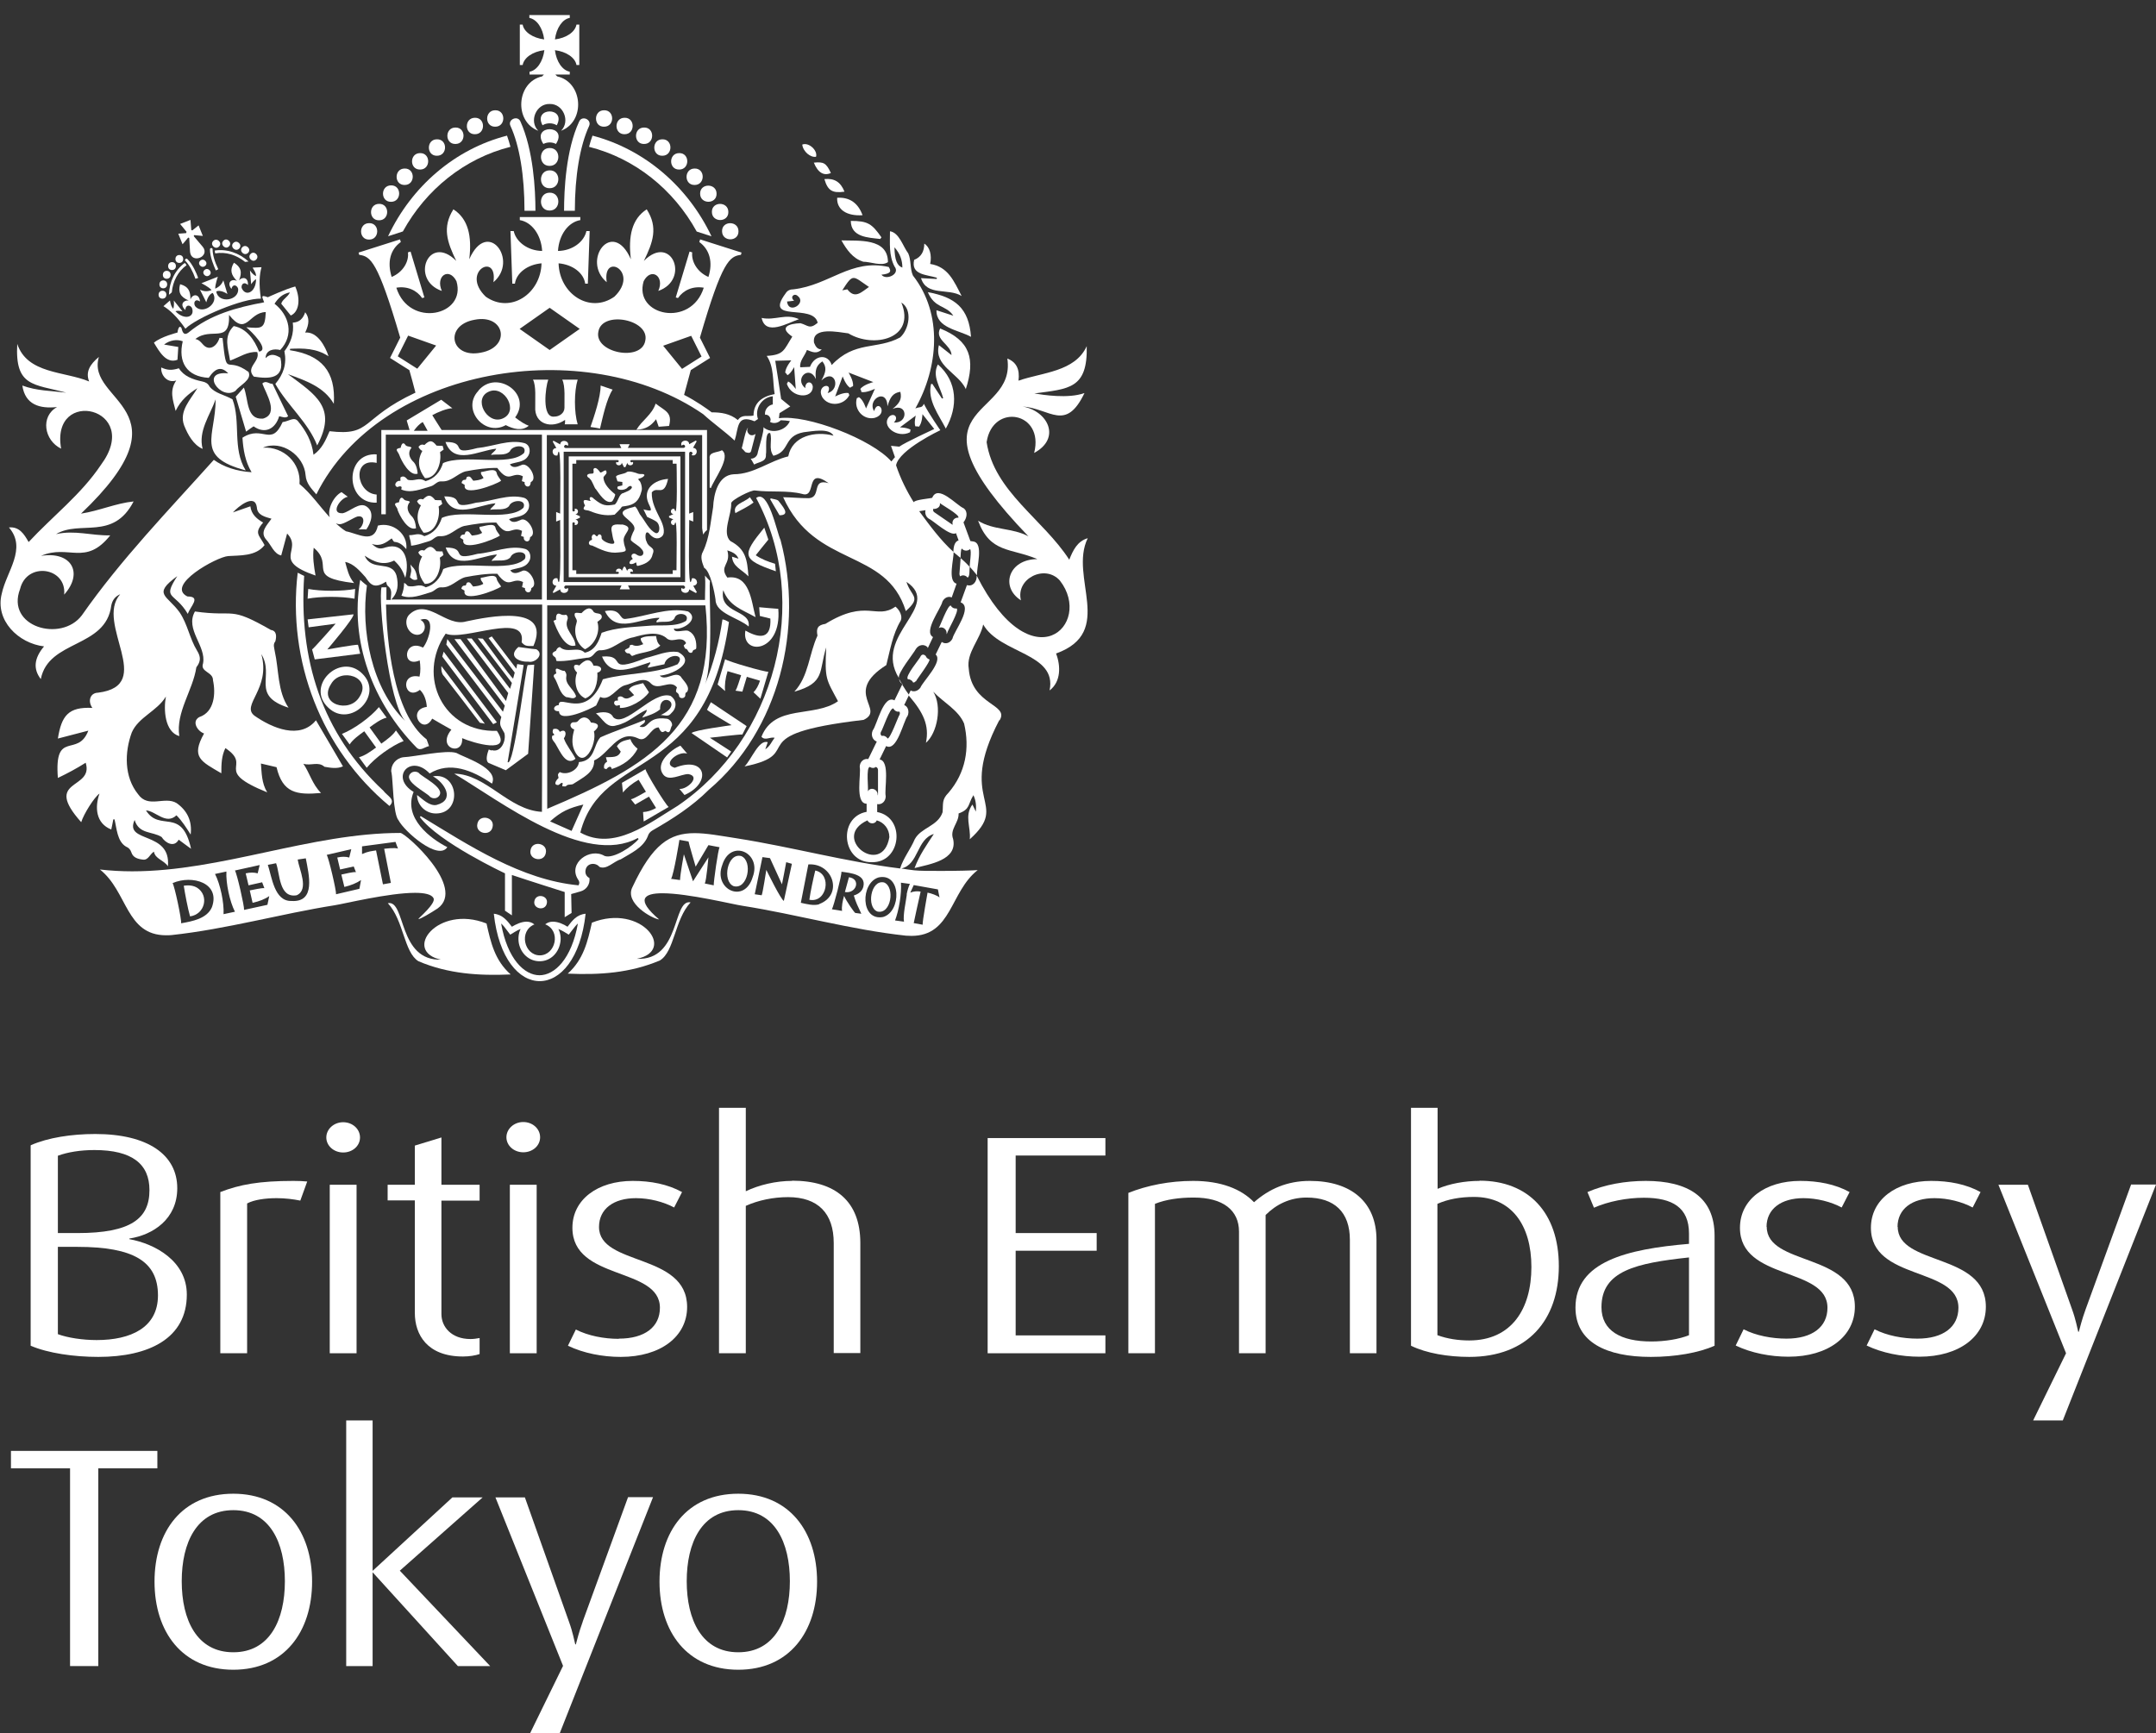 <svg width="97" height="78" viewBox="0 0 97 78" fill="none" xmlns="http://www.w3.org/2000/svg">
<rect x="0" y="0" width="97" height="78" fill="#333333" stroke="none"/>
<g clip-path="url(#clip0_17_2094)">
<path d="M1.379 51.553V60.56C2.165 60.898 3.334 61.063 4.421 61.063C6.714 61.063 8.405 60.222 8.405 58.258C8.405 56.751 6.979 55.974 5.819 55.764V55.737C6.888 55.572 7.975 54.86 7.975 53.471C7.975 51.964 6.651 51.032 4.284 51.032C3.216 51.032 2.156 51.197 1.389 51.535L1.379 51.553ZM7.107 58.295C7.107 59.747 5.883 60.305 4.348 60.305C3.718 60.305 3.051 60.204 2.604 60.04V56.111H3.481C6.011 56.111 7.107 56.769 7.107 58.295ZM6.724 53.563C6.724 54.833 5.892 55.49 3.49 55.49H2.604V52.01C3.051 51.845 3.627 51.754 4.248 51.754C5.947 51.754 6.724 52.384 6.724 53.554V53.563Z" fill="white"/>
<path d="M9.912 60.899H11.118V54.157C11.428 53.992 11.931 53.919 12.452 53.919C12.817 53.919 13.201 53.965 13.511 54.029L13.822 53.17C13.658 53.152 13.429 53.143 13.201 53.143C11.657 53.143 10.78 53.307 9.912 53.645V60.889V60.899Z" fill="white"/>
<path d="M16.042 53.316H14.836V60.899H16.042V53.316Z" fill="white"/>
<path d="M15.439 51.864C15.859 51.864 16.197 51.571 16.197 51.188C16.197 50.804 15.859 50.502 15.439 50.502C15.019 50.502 14.681 50.813 14.681 51.188C14.681 51.562 15.019 51.864 15.439 51.864Z" fill="white"/>
<path d="M21.578 54.02V53.316H19.86V51.188L18.664 51.553V53.316H17.44V54.02H18.664V59.09C18.664 60.049 19.212 61.045 20.829 61.045C21.112 61.045 21.395 60.999 21.578 60.935V60.214C21.441 60.241 21.295 60.259 21.167 60.259C20.308 60.259 19.86 59.711 19.86 59.136V54.029H21.578V54.02Z" fill="white"/>
<path d="M23.542 50.493C23.122 50.493 22.784 50.804 22.784 51.179C22.784 51.553 23.122 51.855 23.542 51.855C23.962 51.855 24.3 51.562 24.3 51.179C24.3 50.795 23.962 50.493 23.542 50.493Z" fill="white"/>
<path d="M24.145 53.316H22.939V60.899H24.145V53.316Z" fill="white"/>
<path d="M27.836 60.25C27.178 60.25 26.456 60.113 25.908 59.83L25.552 60.56C26.255 60.899 27.114 61.063 27.927 61.063C29.718 61.063 30.914 60.15 30.914 58.816C30.914 56.367 26.95 56.989 26.95 55.216C26.95 54.403 27.607 53.919 28.612 53.919C29.215 53.919 29.855 54.084 30.33 54.339L30.686 53.645C30.037 53.289 29.279 53.143 28.466 53.143C26.886 53.143 25.753 53.983 25.753 55.253C25.753 57.646 29.69 56.998 29.69 58.852C29.69 59.711 29.014 60.241 27.845 60.241L27.836 60.25Z" fill="white"/>
<path d="M35.637 53.142C34.906 53.142 34.148 53.325 33.554 53.608V49.854H32.349V60.898H33.554V54.266C34.121 54.01 34.797 53.873 35.455 53.873C36.807 53.873 37.51 54.604 37.51 55.938V60.889H38.707V55.938C38.707 54.065 37.592 53.133 35.637 53.133V53.142Z" fill="white"/>
<path d="M44.435 60.899H49.733V60.095H45.695V56.285H49.34V55.49H45.695V52.001H49.733V51.215H44.435V60.899Z" fill="white"/>
<path d="M58.924 53.143C57.9 53.143 57.096 53.508 56.42 54.102C55.845 53.508 54.941 53.143 53.68 53.143C52.62 53.143 51.615 53.344 50.766 53.682V60.899H51.962V54.175C52.465 53.974 53.059 53.892 53.707 53.892C55.032 53.892 55.744 54.467 55.744 55.426V60.899H56.941V54.677C57.416 54.202 58.028 53.892 58.786 53.892C60.038 53.892 60.732 54.549 60.732 55.792V60.899H61.929V55.792C61.929 54.093 60.787 53.143 58.933 53.143H58.924Z" fill="white"/>
<path d="M66.561 53.142C65.903 53.142 65.209 53.27 64.679 53.499V49.854H63.482V60.56C64.167 60.898 65.154 61.063 66.104 61.063C68.735 61.063 70.133 59.4 70.133 56.979C70.133 54.559 68.753 53.133 66.57 53.133L66.561 53.142ZM66.104 60.323C65.611 60.323 65.117 60.25 64.67 60.085V54.175C65.145 53.965 65.693 53.864 66.314 53.864C68.004 53.864 68.899 55.134 68.899 57.016C68.899 58.898 68.013 60.323 66.095 60.323H66.104Z" fill="white"/>
<path d="M74.052 53.143C73.12 53.143 72.197 53.307 71.421 53.645L71.713 54.349C72.362 54.065 73.193 53.901 73.96 53.901C75.239 53.901 75.989 54.339 75.989 55.509V55.975C73.184 56.212 70.882 56.779 70.882 58.843C70.882 60.405 72.28 61.063 74.271 61.063C75.367 61.063 76.427 60.88 77.14 60.56V55.609C77.14 53.864 75.934 53.143 74.043 53.143H74.052ZM75.989 60.086C75.541 60.268 74.901 60.369 74.289 60.369C72.937 60.369 72.051 59.894 72.051 58.825C72.051 57.19 73.613 56.842 75.989 56.587V60.095V60.086Z" fill="white"/>
<path d="M79.478 55.216C79.478 54.403 80.136 53.919 81.141 53.919C81.744 53.919 82.383 54.084 82.858 54.339L83.215 53.645C82.566 53.289 81.808 53.143 80.995 53.143C79.414 53.143 78.282 53.983 78.282 55.253C78.282 57.646 82.219 56.998 82.219 58.852C82.219 59.711 81.543 60.241 80.374 60.241C79.716 60.241 78.994 60.104 78.446 59.821L78.09 60.551C78.793 60.889 79.652 61.054 80.465 61.054C82.255 61.054 83.452 60.14 83.452 58.806C83.452 56.358 79.487 56.98 79.487 55.207L79.478 55.216Z" fill="white"/>
<path d="M85.371 55.216C85.371 54.403 86.028 53.919 87.033 53.919C87.636 53.919 88.276 54.084 88.751 54.339L89.107 53.645C88.458 53.289 87.7 53.143 86.887 53.143C85.307 53.143 84.174 53.983 84.174 55.253C84.174 57.646 88.111 56.998 88.111 58.852C88.111 59.711 87.435 60.241 86.266 60.241C85.608 60.241 84.886 60.104 84.338 59.821L83.982 60.551C84.686 60.889 85.544 61.054 86.357 61.054C88.148 61.054 89.345 60.14 89.345 58.806C89.345 56.358 85.38 56.98 85.38 55.207L85.371 55.216Z" fill="white"/>
<path d="M95.876 53.316L93.839 58.907C93.656 59.41 93.583 59.739 93.528 59.93H93.501C93.455 59.766 93.401 59.41 93.218 58.907L91.236 53.316H89.911L92.953 60.899L91.473 63.922H92.807L97 53.307H95.876V53.316Z" fill="white"/>
<path d="M7.08 65.293H0.493V66.078H3.152V74.976H4.422V66.078H7.08V65.293Z" fill="white"/>
<path d="M10.497 67.22C8.185 67.22 6.952 68.919 6.952 71.176C6.952 73.432 8.194 75.141 10.497 75.141C12.799 75.141 14.041 73.423 14.041 71.176C14.041 68.928 12.799 67.22 10.497 67.22ZM10.497 74.355C8.852 74.355 8.176 72.893 8.176 71.158C8.176 69.422 8.852 67.96 10.497 67.96C12.141 67.96 12.817 69.422 12.817 71.158C12.817 72.893 12.141 74.355 10.497 74.355Z" fill="white"/>
<path d="M21.715 67.385H20.354L16.773 70.683H16.764V63.922H15.576V74.976H16.764V70.765H16.773L20.6 74.976H22.053L17.988 70.683L21.715 67.385Z" fill="white"/>
<path d="M26.219 72.975C26.036 73.478 25.963 73.807 25.908 73.999H25.881C25.835 73.834 25.78 73.478 25.597 72.975L23.615 67.385H22.29L25.332 74.967L23.853 77.991H25.186L29.38 67.376H28.256L26.219 72.966V72.975Z" fill="white"/>
<path d="M33.216 67.22C30.905 67.22 29.672 68.919 29.672 71.176C29.672 73.432 30.914 75.141 33.216 75.141C35.519 75.141 36.761 73.423 36.761 71.176C36.761 68.928 35.519 67.22 33.216 67.22ZM33.216 74.355C31.572 74.355 30.896 72.893 30.896 71.158C30.896 69.422 31.572 67.96 33.216 67.96C34.861 67.96 35.537 69.422 35.537 71.158C35.537 72.893 34.861 74.355 33.216 74.355Z" fill="white"/>
<path d="M41.74 29.171L41.977 28.669C41.53 28.422 42.343 27.372 42.398 27.079C42.48 26.896 42.672 26.814 42.818 26.887L43.037 26.266C42.617 26.157 42.927 25.124 42.9 24.841C42.306 24.302 41.822 23.635 41.356 23.005L41.639 22.959C41.603 23.096 41.657 23.252 41.776 23.334C41.977 23.416 42.763 24.165 43.01 23.991L43.128 24.32C42.927 24.375 42.9 24.649 42.891 24.841C43 24.932 43.11 25.015 43.211 25.106C43.229 25.042 43.211 24.731 43.275 24.686C43.366 24.805 43.539 24.805 43.64 24.713C43.731 24.759 43.612 25.426 43.631 25.508C43.749 25.636 43.859 25.764 43.96 25.892C43.914 25.59 44.288 24.421 43.777 24.366L43.658 24.348L43.348 23.507C43.494 23.325 43.567 23.023 43.348 22.868C43.046 22.749 42.197 21.771 41.941 22.402C41.831 22.438 41.155 22.484 41.109 22.603C40.79 22.091 40.516 21.543 40.315 20.94C40.443 20.237 42.306 19.36 42.306 19.36C42.306 19.36 41.776 18.602 41.566 18.172C41.475 18.382 41.383 18.291 41.182 18.382C42.215 16.546 42.434 14.134 41.073 12.399C40.936 12.097 41 11.704 40.863 11.403C40.625 11.092 40.461 10.471 40.041 10.407C40.041 10.955 39.986 11.485 40.242 11.988C40.525 12.335 39.858 12.636 39.657 12.362C40.05 12.316 40.123 12.234 39.986 12.015C38.277 11.631 37.327 12.828 35.701 13.02C35.555 13.02 35.427 13.065 35.345 13.203C34.34 14.555 36.596 13.632 36.788 14.527C36.414 14.838 36.359 14.637 36.012 14.545C35.5 14.564 35.016 14.719 35.646 15.148C35.263 15.751 35.281 15.97 34.495 16.016C34.833 16.5 34.76 17.195 34.852 17.734C34.294 17.843 33.911 18.108 33.901 18.702C33.646 18.757 33.381 18.629 33.198 18.903C32.842 18.611 32.44 18.556 32.02 18.556C31.819 18.401 31.316 18.044 30.777 17.77C30.887 17.377 30.987 17.003 31.079 16.656C31.234 16.555 31.8 16.199 31.947 16.108C31.873 15.952 31.572 15.358 31.49 15.194C32.495 11.732 32.824 11.54 33.335 11.467L33.362 11.366L31.499 10.773L31.462 10.891C31.928 11.229 32.084 11.796 31.873 12.463C31.38 12.252 31.097 11.777 31.143 11.357C31.134 11.357 31.024 11.321 31.024 11.321L30.403 13.385C30.403 13.385 30.494 13.413 30.503 13.413C30.75 13.056 31.17 12.864 31.663 12.947C31.088 14.774 28.493 14.207 28.959 12.654C29.288 12.015 29.919 12.426 29.617 13.093C31.07 12.581 30.211 10.489 28.968 11.741C29.38 10.9 29.617 10.233 29.096 9.42C28.429 9.85 28.256 10.626 28.384 11.668C27.561 9.795 26.136 11.723 27.297 12.7C27.087 11.311 28.804 12.225 27.644 13.349C26.538 14.134 25.168 13.23 25.131 11.85C25.771 11.905 26.264 12.289 26.328 12.764C26.337 12.764 26.447 12.764 26.447 12.764L26.529 10.398C26.529 10.398 26.392 10.398 26.383 10.398C26.283 10.873 25.762 11.284 25.104 11.293C25.15 10.562 25.57 9.996 26.109 9.905V9.768H23.387V9.905C23.926 9.996 24.346 10.562 24.392 11.293C23.734 11.284 23.213 10.873 23.113 10.398C23.104 10.398 22.966 10.398 22.966 10.398L23.049 12.764C23.049 12.764 23.158 12.764 23.167 12.764C23.231 12.289 23.725 11.905 24.364 11.85C24.328 13.23 22.957 14.134 21.852 13.349C20.692 12.225 22.409 11.311 22.199 12.7C23.359 11.723 21.934 9.795 21.112 11.668C21.24 10.626 21.066 9.85 20.399 9.42C19.888 10.233 20.116 10.891 20.527 11.741C19.285 10.489 18.426 12.59 19.879 13.093C19.577 12.417 20.207 12.006 20.536 12.654C21.002 14.207 18.408 14.783 17.832 12.947C18.326 12.864 18.755 13.065 18.992 13.413C19.002 13.413 19.093 13.385 19.093 13.385L18.472 11.321C18.472 11.321 18.362 11.357 18.353 11.357C18.408 11.777 18.125 12.252 17.622 12.463C17.412 11.796 17.558 11.229 18.033 10.891L17.997 10.773L16.133 11.366L16.16 11.467C16.672 11.54 16.992 11.732 18.006 15.194C17.924 15.358 17.631 15.952 17.549 16.108C17.695 16.199 18.262 16.564 18.417 16.656C18.508 16.975 18.6 17.313 18.691 17.67C16.188 18.839 16.754 19.634 14.827 19.405C14.653 19.807 14.489 20.2 14.105 20.465C14.032 19.853 13.758 19.378 13.402 18.949C13.228 18.738 12.981 18.967 12.716 18.994C12.196 20.136 11.83 19.104 10.908 19.698C10.944 20.228 11.026 20.758 11.319 21.251C10.634 21.205 10.067 21.013 9.62 20.694C7.573 22.977 5.436 25.179 3.682 27.691C2.75 28.925 0.247 28.212 0.904 26.504C1.206 25.261 3.006 25.526 2.887 26.759C3.773 25.773 3.206 24.795 1.845 25.015C3.088 24.476 3.837 25.499 4.96 24.092C4.102 24.11 3.38 23.845 2.521 24.037C3.599 23.389 5.088 24.348 6.011 22.566C5.207 22.648 4.476 22.986 3.645 23.114C8.642 18.355 3.837 18.117 4.449 16.062C4.056 16.391 3.837 16.729 4.01 17.167C2.896 16.701 1.233 16.838 0.776 15.477C0.667 17.414 1.516 17.277 2.978 17.67C2.302 17.587 1.635 17.587 1.005 17.35C1.133 18.218 1.79 18.401 2.567 18.318C1.809 18.738 1.982 19.817 2.75 20.191C2.256 17.387 6.45 18.346 4.54 20.922C3.654 22.247 2.366 23.233 1.288 24.393C1.087 24.037 0.868 23.69 0.402 23.736C1.224 24.686 0.292 25.718 0.082 26.705C-0.238 27.92 0.831 28.952 1.982 29.089C1.526 29.628 1.489 30.112 1.836 30.56C2.183 28.778 4.76 29.18 5.006 27.253C5.052 27.024 5.161 26.851 5.408 26.741C4.248 28.057 7.043 30.843 4.412 31.172C4.038 31.181 3.946 31.574 4.157 31.857C3.069 31.802 2.768 32.213 2.604 33.236C3.079 33.109 3.526 32.999 3.974 32.88C3.499 34.123 2.43 32.807 2.604 35.009C3.042 34.799 3.453 34.579 3.855 34.324C4.239 35.557 1.891 35.027 3.654 37C3.764 36.635 4.239 35.877 4.476 35.712C4.257 36.333 4.312 37.055 5.006 37.329C5.043 37.165 5.07 37.019 5.098 36.872C5.125 36.872 5.125 36.872 5.152 36.872C5.253 37.283 5.271 37.859 5.664 38.096C5.792 38.151 5.865 38.224 5.911 38.361C5.984 38.59 6.194 38.654 6.404 38.681C6.669 38.736 6.733 38.444 6.925 38.325C6.979 38.654 7.363 38.7 7.555 38.983C7.701 37.375 5.573 37.959 6.057 36.9C6.249 37.548 6.852 37.402 7.272 37.667C7.436 37.932 7.838 38.16 8.039 37.786C8.24 37.932 8.414 38.069 8.596 38.197C8.176 36.288 7.19 37.466 6.568 36.47C6.998 36.489 7.464 37.137 7.939 36.69C8.194 36.946 8.386 37.256 8.578 37.557C8.651 36.946 8.423 36.48 7.948 36.142C7.409 35.813 6.669 36.397 6.212 35.74C5.582 34.963 5.6 33.858 5.929 32.962C6.23 32.268 7.071 32.003 7.464 31.345C7.354 31.93 7.409 32.935 8.067 33.127C7.902 32.049 8.679 31.071 8.834 30.03C9.035 29.765 9.044 29.564 8.861 29.272C8.532 28.733 8.441 28.093 8.085 27.563C7.528 26.778 6.833 26.759 7.975 25.928C7.281 27.006 7.847 26.613 8.45 27.627C8.56 27.289 9.071 26.842 8.432 26.842C7.427 26.348 9.747 25.06 10.268 25.024C10.789 24.987 11.511 25.042 11.903 24.53C11.657 24.064 11.419 24.001 11.839 23.516C11.556 23.352 11.31 23.151 11.264 22.785C10.999 22.877 10.761 22.959 10.478 23.06C10.734 22.776 11.474 22.192 11.556 22.831C11.575 23.188 11.931 23.261 12.214 23.343C12.013 23.635 11.675 23.937 11.976 24.284C12.196 24.512 12.324 24.932 12.652 24.996C12.744 24.658 12.826 24.339 12.918 24.01C13.648 24.777 12.178 25.206 14.196 25.901C14.123 25.48 14.059 25.078 14.114 24.649C15.083 25.462 13.694 25.974 15.932 26.239C15.685 25.946 15.621 25.617 15.53 25.289C15.905 25.353 16.206 25.709 16.444 25.974C16.672 26.321 16.846 26.513 17.366 26.175C17.394 26.239 17.394 26.321 17.439 26.358C17.677 26.54 17.586 26.759 17.576 26.997H17.385C17.385 26.65 17.385 26.44 17.385 26.431H17.165C17.01 26.979 17.476 31.638 18.234 32.451C16.709 30.971 16.224 28.331 16.508 26.348C16.508 26.348 16.361 26.239 16.206 26.093C15.722 28.888 16.782 31.638 18.737 33.638C18.91 33.821 19.093 33.62 19.303 33.575C19.257 33.529 19.166 33.456 19.102 33.373C19.175 33.456 19.248 33.52 19.303 33.575L19.194 33.273C17.659 32.094 17.403 28.742 17.366 27.207H24.392C24.392 27.207 24.392 36.516 24.382 36.534C22.884 36.461 21.879 34.835 20.436 34.817C22.51 36.05 26.301 39.01 28.694 37.713C28.713 37.74 28.713 37.731 28.731 37.758C28.475 38.078 27.589 38.672 27.196 38.517C26.547 38.124 25.543 38.837 25.999 39.567C26.063 39.65 26.091 39.732 26.027 39.841C23.442 39.595 21.112 38.051 18.929 36.726C18.91 36.754 18.91 36.745 18.892 36.772C19.733 37.905 22.72 39.302 22.72 39.302V40.983C22.72 40.983 22.912 41.111 23.03 41.193V39.376C23.816 39.64 25.406 40.143 25.406 40.143V41.276L25.716 41.084L25.698 40.234L26.118 40.115C26.383 40.042 26.557 39.787 26.52 39.513C26.392 39.449 26.31 39.321 26.346 39.147C26.41 38.818 26.812 38.809 26.968 39.01C27.297 39.156 27.607 38.763 27.927 38.672C28.375 38.398 28.932 38.16 29.142 37.64C29.178 37.512 29.252 37.43 29.361 37.366C30.275 36.845 31.152 36.279 31.892 35.539C35.062 32.853 36.167 28.248 35.117 24.302C34.952 23.955 34.568 21.982 34.02 22.411C36.542 27.107 34.861 33.291 30.494 36.26C29.215 37.037 27.625 38.316 26.109 37.466C27.087 33.657 31.773 35.264 32.796 27.993C32.668 27.929 32.623 27.892 32.504 27.874C32.358 28.888 32.102 29.866 31.718 30.806C32.129 29.729 31.864 26.339 31.947 26.147C31.901 26.093 31.864 26.074 31.718 25.901C31.746 26.312 31.718 26.458 31.718 26.997H24.602V19.579H31.59V23.763C31.59 23.763 31.618 23.982 31.636 24.055C31.736 23.9 31.746 23.909 31.809 23.854V19.351H19.869C19.632 18.985 19.449 18.684 19.449 18.684C19.669 18.556 20.144 18.364 20.354 18.373L19.851 17.989L18.298 18.921L18.426 19.351H17.156V23.142H17.357V19.561H24.382V26.979H17.604C17.915 26.668 17.933 26.303 17.841 25.91C17.622 25.17 16.718 25.755 16.407 25.006C16.837 25.298 17.257 25.462 17.732 25.225C17.997 25.471 18.106 25.654 18.234 26.001C18.444 25.206 18.198 24.384 17.357 24.631C17.092 24.722 16.983 24.704 16.727 24.476C17.12 24.613 17.375 24.412 17.622 24.229C17.677 24.302 17.704 24.375 17.741 24.384C17.979 24.402 18.134 24.54 18.28 24.713C18.362 24.028 17.677 23.48 17.001 23.653C16.827 24.494 16.124 24.019 15.567 23.909C15.402 23.809 15.256 23.681 15.11 23.553C15.165 23.571 15.22 23.59 15.293 23.59C15.475 23.59 15.932 23.279 16.087 23.242C16.489 23.169 16.361 23.699 16.124 23.827C16.243 23.827 16.371 23.809 16.48 23.827C16.7 23.516 16.846 23.06 16.517 22.813C16.188 22.548 15.759 23.023 15.421 23.096C14.836 23.133 15.302 22.411 15.649 22.356L15.366 22.146C15.009 22.329 14.717 22.913 14.836 23.279C14.379 22.785 13.995 22.21 13.475 21.781C13.548 20.84 12.771 20.091 11.83 20.145C12.68 19.78 13.685 20.502 13.749 21.388C13.776 21.753 14.005 21.982 14.233 22.247C17.092 16.491 26.337 14.984 31.636 18.638C32.084 19.049 32.577 19.387 33.052 19.826C33.235 19.277 33.125 18.62 33.947 18.958L34.102 18.857C33.938 18.391 34.285 17.871 34.769 17.834V18.2C34.559 18.236 34.386 18.446 34.422 18.666C34.587 18.629 34.733 18.848 34.642 18.985C34.797 19.077 35.007 19.04 35.126 18.912C35.263 18.912 35.4 18.93 35.537 18.949C35.354 19.396 34.706 19.543 34.34 19.223C34.413 19.323 34.093 20.301 34.084 20.41C34.048 20.556 33.911 20.648 33.774 20.639C33.828 20.73 33.883 20.812 33.929 20.904C34.157 20.776 34.486 20.785 34.459 20.456C34.505 20.273 34.386 19.415 34.651 19.488C34.76 19.817 34.559 20.191 34.797 20.511C35.564 20.319 35.226 19.625 36.158 19.451C36.523 19.415 37.3 19.241 37.501 19.606C36.688 19.387 35.646 19.606 35.464 20.538C34.623 20.739 33.911 21.342 33.015 21.342C32.303 21.379 32.111 22.237 32.084 22.822C31.965 23.498 31.928 24.192 31.627 24.823C31.481 25.06 31.599 25.334 31.682 25.554C31.956 25.7 32.148 26.65 32.193 26.988C32.193 27.609 33.253 27.81 33.682 28.194C33.801 27.417 32.33 27.637 32.54 26.558C32.805 27.271 33.372 27.426 33.993 27.773C33.801 27.052 33.737 25.846 32.723 25.992C32.33 25.453 32.906 25.416 32.723 24.768C33.015 24.859 33.152 24.96 33.225 25.142C33.134 25.115 33.052 25.088 32.933 25.051C32.97 25.508 33.362 25.617 33.673 25.937C33.618 25.188 33.554 24.713 32.86 24.348C32.467 23.982 32.924 23.151 32.897 22.648C32.888 22.502 33.828 22.027 33.975 22.073C34.678 22.164 35.418 22.055 36.094 22.228C36.77 22.438 36.194 20.968 37.282 21.744C36.487 21.507 36.971 22.374 36.395 22.42C35.993 22.42 35.656 22.384 35.235 22.375C36.679 25.581 39.867 24.64 40.753 27.499C41.484 26.851 40.991 26.86 40.781 26.184C42.443 27.289 39.237 28.577 40.443 30.514C40.369 30.295 41.118 29.39 41.21 29.199C41.347 28.998 41.584 28.979 41.731 29.125L41.74 29.171ZM42.005 22.904C42.151 22.904 42.315 22.822 42.288 22.639C42.352 22.712 43.192 23.169 43.119 23.297C42.955 23.279 42.809 23.425 42.863 23.608C42.845 23.608 42.827 23.608 42.818 23.59L42.032 23.05C41.977 23.014 41.968 22.941 41.995 22.886L42.005 22.904ZM35.409 13.568C35.519 13.559 35.61 13.55 35.729 13.531C35.519 13.376 35.729 13.166 35.893 13.321C36.304 13.641 35.473 14.171 35.409 13.568ZM19.02 18.994C19.066 19.077 19.148 19.214 19.239 19.387H18.618C18.737 19.223 18.865 19.077 19.02 18.994ZM25.716 37.393C25.387 37.247 25.077 37.11 24.748 36.964C25.25 36.516 25.597 36.361 26.246 36.206C26.063 36.608 25.899 36.991 25.716 37.393ZM24.62 27.244H31.736C32.321 32.679 29.133 34.497 24.62 36.397V27.244ZM18.773 16.592L17.896 16.035L18.362 15.103L19.623 15.55L18.773 16.592ZM21.633 15.87C20.262 16.144 19.97 14.637 21.349 14.39C22.72 14.116 23.012 15.623 21.633 15.87ZM24.73 15.751L23.378 14.801L24.73 13.851L26.082 14.801L24.73 15.751ZM29.032 15.331C28.868 16.299 26.712 15.879 26.922 14.92C27.087 13.961 29.242 14.372 29.032 15.331ZM29.836 15.559L31.097 15.112L31.563 16.044L30.686 16.601L29.836 15.559ZM40.242 11.129C40.488 11.403 40.598 11.704 40.598 12.042C40.36 11.96 40.251 11.695 40.242 11.129ZM39.1 12.91C38.762 13.139 38.469 13.476 38.122 13.02C38.04 13.038 37.976 13.047 37.894 13.065C38.396 12.28 38.36 12.417 39.09 12.91H39.1ZM36.313 15.751C36.532 15.834 36.743 15.952 36.971 15.724C36.752 15.724 36.688 15.569 36.624 15.422C36.514 14.682 37.72 14.947 38.168 15.002C39.301 15.687 41.219 15.249 40.552 13.614C41.073 13.933 40.899 14.829 40.497 15.185C39.456 15.751 38.46 15.322 37.419 16.427C37.263 15.925 36.66 15.952 36.441 16.509C36.24 16.519 36.194 16.519 36.003 16.528C35.966 16.235 36.204 16.025 36.304 15.751H36.313ZM40.251 20.584C40.205 20.639 40.105 20.767 40.105 20.767C39.237 19.771 36.304 18.638 35.044 18.821C35.044 18.821 35.062 18.675 35.071 18.592L35.555 18.291L35.144 17.953C35.144 17.907 34.879 16.235 34.879 16.235L35.601 16.217C35.601 16.217 35.345 16.519 35.327 16.765C35.363 16.793 35.4 16.838 35.427 16.884C35.573 16.82 35.729 16.519 35.729 16.519L35.802 17.505C35.802 17.505 35.601 17.222 35.455 17.167C35.445 17.204 35.427 17.24 35.4 17.268C35.61 17.925 36.569 17.962 36.569 17.405C36.532 17.112 36.213 17.158 36.231 17.469C35.71 17.049 36.414 16.391 36.706 17.058C36.67 16.674 36.706 16.455 36.998 16.263C37.199 16.509 37.172 16.747 36.953 17.122C37.592 16.528 37.839 17.533 37.236 17.688C37.528 17.158 36.688 17.323 36.998 17.88C37.282 18.318 37.976 18.254 38.214 17.779C38.195 17.752 38.186 17.724 38.177 17.688C37.939 17.642 37.574 17.843 37.574 17.843L37.912 16.939C37.912 16.939 38.049 17.332 38.25 17.451C38.286 17.414 38.332 17.396 38.378 17.377C38.414 17.14 38.177 16.765 38.177 16.765L39.291 17.195C39.291 17.195 38.853 17.304 38.707 17.505C38.734 17.551 38.752 17.597 38.752 17.642C38.981 17.688 39.364 17.496 39.364 17.496L38.963 18.382C38.963 18.382 38.844 17.989 38.643 17.871C38.615 17.889 38.588 17.907 38.551 17.916C38.396 18.428 38.853 18.93 39.364 18.802C39.977 18.611 39.492 17.916 39.328 18.501C38.999 17.989 39.894 17.423 39.931 18.282C40.041 17.871 40.187 17.679 40.507 17.633C40.589 17.971 40.461 18.154 40.159 18.401C40.844 18.108 40.881 19.067 40.214 19.013C40.443 18.802 40.242 18.556 40.013 18.739C39.611 19.159 40.36 19.753 40.945 19.451C40.945 19.415 40.954 19.378 40.972 19.341C40.826 19.241 40.488 19.232 40.488 19.232L41.201 18.702C41.201 18.702 41.118 19.022 41.182 19.186C41.237 19.186 41.292 19.186 41.338 19.204C41.493 19.049 41.502 18.638 41.502 18.638L42.032 19.305C42.032 19.305 40.689 19.926 40.461 20.1L40.086 20.063L40.269 20.584H40.26H40.251Z" fill="white"/>
<path d="M33.362 20.164C33.426 20.228 33.481 20.282 33.536 20.346C33.618 20.374 33.755 20.419 33.792 20.301L33.993 19.524C33.901 19.607 33.746 19.616 33.673 19.506C33.609 19.433 33.6 19.332 33.655 19.259C33.563 19.241 33.399 20.118 33.372 20.173L33.362 20.164Z" fill="white"/>
<path d="M19.87 43.185C17.887 43.267 18.271 40.481 17.449 40.645C18.17 41.422 18.17 42.856 18.828 43.258C20.162 43.825 21.55 43.916 22.976 43.852C22.254 43.212 22.08 42.409 21.889 41.559C19.678 40.682 18.061 42.829 19.87 43.194V43.185Z" fill="white"/>
<path d="M26.63 41.522C26.438 42.372 26.255 43.176 25.543 43.815C26.968 43.879 28.356 43.788 29.69 43.221C30.348 42.82 30.348 41.385 31.07 40.609C30.247 40.444 30.631 43.24 28.649 43.148C30.458 42.792 28.859 40.636 26.63 41.522Z" fill="white"/>
<path d="M43.165 25.828C43.165 25.828 43.174 25.91 43.202 25.937C43.302 25.855 43.457 25.892 43.53 25.992C43.649 25.956 43.603 25.599 43.631 25.517C43.503 25.371 43.366 25.243 43.22 25.115L43.165 25.837V25.828Z" fill="white"/>
<path d="M42.571 28.541C42.571 28.541 42.608 28.514 42.617 28.486C42.626 28.386 43.183 27.463 43.037 27.381C42.937 27.399 42.818 27.344 42.781 27.253C42.644 27.198 42.288 28.203 42.233 28.267C42.407 28.157 42.635 28.34 42.58 28.541H42.571Z" fill="white"/>
<path d="M44.974 32.414C45.421 31.674 43.713 31.756 43.585 30.094C43.466 29.372 44.097 28.788 44.234 28.102C44.983 29.427 47.577 29.381 47.221 31.071C47.742 30.678 47.724 29.957 47.513 29.409C50.199 28.44 48.08 25.974 48.938 24.22C48.473 24.357 48.281 24.75 48.107 25.188C46.938 23.37 44.727 22.119 44.389 19.899C44.654 18.117 47.002 18.528 46.527 20.383C47.751 19.725 47.157 18.501 46.006 18.291C47.258 18.391 47.943 19.451 48.792 17.688C48.052 17.953 46.929 17.77 46.536 17.706C48.089 17.496 48.938 17.505 48.893 15.578C48.363 16.738 46.892 16.756 45.823 17.131C45.887 16.619 45.732 16.299 45.321 16.135C45.741 18.958 40.388 18.035 46.271 24.137C45.549 23.745 44.709 23.873 44.005 23.434C44.553 24.905 45.467 24.649 46.673 25.161C45.385 25.161 44.983 26.412 45.933 27.015C45.686 26.038 47.02 25.371 47.687 26.129C49.213 28.093 46.417 30.816 43.941 25.901C43.96 26.175 43.768 26.412 43.503 26.33L43.22 27.107C43.786 27.317 42.918 28.413 42.854 28.733C42.754 28.943 42.535 29.007 42.37 28.888L42.096 29.454C42.443 29.765 41.52 30.66 41.411 30.943C41.301 31.099 41.109 31.154 40.972 31.071L40.872 31.281L40.908 31.327C41.539 32.067 41.822 32.643 41.658 33.428C42.169 32.99 42.398 31.784 41.986 31.126C42.443 31.61 43.119 31.948 43.375 32.56C43.64 33.675 43.439 34.78 42.681 35.666C42.361 35.986 42.443 36.16 42.407 36.553C42.197 37.183 41.438 37.238 41.155 37.768C40.963 38.224 40.644 38.608 40.497 39.083C38.049 38.782 35.619 38.115 33.18 37.731C32.413 37.612 31.791 37.493 31.252 37.493C30.129 37.493 29.361 37.987 28.457 39.914C28.073 40.645 29.361 41.349 29.654 41.376C28.594 40.472 28.959 40.198 29.8 40.198C30.96 40.198 33.015 40.709 33.417 40.764C35.847 41.148 38.296 41.842 40.762 42.107C40.844 42.107 40.936 42.116 41.009 42.116C42.827 42.116 42.736 40.134 43.987 39.156C43.768 39.175 43.028 39.193 42.343 39.193C41.84 39.193 41.356 39.193 41.128 39.165C40.936 39.147 40.744 39.111 40.552 39.083C41.338 38.91 41.228 37.768 42.014 37.53C41.685 38.032 41.365 38.48 41.146 39.065C41.822 38.891 43.092 38.709 42.882 37.758C42.717 37.32 43.147 37.028 43.128 36.607C43.658 36.416 43.539 36.196 43.795 35.785C43.914 36.041 43.923 36.251 43.905 36.525C43.841 36.388 43.795 36.306 43.75 36.205C43.375 36.717 43.686 37.219 43.631 37.768C45.494 36.096 43.019 36.114 44.956 32.414H44.974ZM32.376 38.133C32.312 38.188 32.102 39.695 32.111 39.841L31.709 39.759C31.782 39.631 31.873 38.581 31.873 38.581L31.179 39.659L30.768 38.444C30.768 38.444 30.604 39.321 30.595 39.604L30.193 39.549C30.32 39.339 30.567 37.795 30.567 37.795L30.978 37.868C30.987 37.95 31.298 39.001 31.298 39.001C31.298 39.001 31.846 38.078 31.873 38.032L32.358 38.124L32.376 38.133ZM33.865 39.467C33.5 40.7 32.075 40.024 32.495 38.928C32.86 37.731 34.285 38.361 33.865 39.467ZM35.272 40.545C35.144 40.517 34.477 39.147 34.477 39.147C34.477 39.147 34.313 40.216 34.267 40.289L33.956 40.243L34.303 38.572L34.642 38.617L35.181 39.796C35.181 39.796 35.363 38.882 35.372 38.8L35.628 38.873L35.263 40.554L35.272 40.545ZM36.861 40.691C36.624 40.773 36.277 40.682 36.03 40.627L36.368 38.9C37.483 38.827 37.949 40.271 36.861 40.682V40.691ZM38.844 39.896C38.798 40.088 38.652 40.225 38.414 40.298C38.515 40.636 38.579 40.746 38.752 41.12L38.478 41.084C38.424 41.047 38.086 40.572 37.976 40.316C37.912 40.526 37.857 40.801 37.885 40.992L37.428 40.919C37.51 40.782 37.876 39.375 37.857 39.229C38.259 39.284 38.972 39.348 38.844 39.896ZM39.73 41.267C38.707 41.458 38.707 39.732 39.529 39.485C40.561 39.266 40.561 41.029 39.73 41.267ZM41.119 39.832L42.197 40.024L42.27 40.389C42.178 40.298 41.886 40.198 41.731 40.17C41.731 40.17 41.493 41.495 41.511 41.614L41.109 41.541C41.109 41.541 41.356 40.38 41.42 40.124C41.283 40.097 41.109 40.106 40.954 40.17L41.109 39.832H41.119ZM40.799 40.252C40.762 40.563 40.616 41.184 40.671 41.477L40.269 41.422C40.443 40.974 40.57 40.207 40.534 39.723L40.936 39.777C40.872 39.914 40.826 40.07 40.79 40.252H40.799Z" fill="white"/>
<path d="M41.21 30.66C41.228 30.596 41.895 29.729 41.813 29.674C41.74 29.646 41.676 29.601 41.648 29.518C41.584 29.454 41.493 29.427 41.429 29.518C41.402 29.628 40.671 30.459 40.854 30.569C40.881 30.569 40.918 30.569 40.945 30.587C41.009 30.615 41.055 30.651 41.082 30.715C41.128 30.715 41.173 30.697 41.201 30.651L41.21 30.66Z" fill="white"/>
<path d="M40.57 30.761C40.57 30.761 40.589 30.798 40.607 30.816V30.789L40.57 30.752V30.761Z" fill="white"/>
<path d="M8.953 32.277C8.615 32.478 8.889 32.908 9.181 33.008C8.578 34.086 9.044 34.26 9.958 34.799C9.958 34.379 9.967 34.022 10.14 33.666C11.401 34.506 9.519 34.644 12.022 35.657C11.766 35.237 11.775 34.781 11.739 34.36C11.976 34.415 12.205 34.47 12.442 34.525C12.716 35.685 13.338 35.785 14.443 35.685C14.05 35.292 13.931 34.781 13.648 34.369C13.977 34.479 14.315 34.251 14.598 34.506C14.863 34.552 15.165 34.607 15.43 34.488C15.028 33.794 14.626 33.118 14.215 32.414C13.493 33.3 12.242 32.762 11.456 32.213C10.816 31.738 12.196 31.008 11.757 29.436C12.369 30.432 11.255 31.291 12.981 31.848C12.479 31.108 12.552 30.149 12.36 29.299C12.342 29.153 12.269 29.007 12.388 28.861C12.442 28.66 12.461 28.386 12.187 28.349C10.259 27.244 10.643 27.783 8.77 27.518C8.313 28.331 9.291 29.062 9.135 29.857C8.998 30.249 9.592 30.231 9.583 30.615C9.711 31.209 9.647 32.04 8.971 32.268L8.953 32.277Z" fill="white"/>
<path d="M33.509 34.488C36.396 33.904 33.162 33.063 38.853 32.396C39.858 31.921 37.903 31.181 39.876 29.93C40.05 29.244 40.159 28.541 40.525 27.929C40.616 27.728 40.47 27.445 40.287 27.299C39.419 27.911 39.008 26.924 37.136 28.075C36.788 28.13 36.715 28.276 36.779 28.605C36.396 29.427 36.386 30.432 35.738 31.126C37.145 30.733 36.834 30.195 37.172 29.135C37.099 30.578 37.172 30.56 37.702 31.556C36.624 32.314 34.852 31.674 34.258 33.154C34.422 33.346 34.632 33.154 34.852 33.2C34.715 33.374 34.651 33.575 34.431 33.721C34.477 33.575 34.514 33.492 34.541 33.401C34.139 33.264 33.801 34.196 33.5 34.488H33.509Z" fill="white"/>
<path d="M7.984 16.199C7.994 16.007 8.012 15.824 8.021 15.614C7.802 15.578 7.601 15.541 7.381 15.505C7.646 15.304 7.957 15.258 8.222 15.358C8.003 16.29 8.395 16.948 9.391 17.003C9.693 16.546 9.967 16.482 10.268 16.802C8.953 16.665 9.93 18.053 10.597 17.587C10.78 17.332 11.346 17.103 11.182 16.738C10.14 15.97 10.213 17.103 10.012 15.212C9.967 15.212 9.921 15.212 9.875 15.203C9.775 15.559 9.428 15.834 9.135 15.505C9.035 15.395 8.953 15.285 8.788 15.258C9.501 14.691 10.351 15.514 10.305 14.171C11.1 15.167 11.173 14.061 11.958 14.043C11.922 14.838 11.757 14.774 11.081 14.728C11.301 14.902 12.15 15.742 11.657 15.824C11.447 15.294 11.1 14.783 10.515 14.673C10.04 15.148 10.268 15.678 10.351 16.226C10.771 16.08 11.136 15.806 11.575 15.843C11.721 16.281 11.027 16.519 11.419 16.948C12.095 17.058 12.835 17.067 12.616 16.098C12.397 15.97 12.178 15.879 11.949 16.117C11.958 15.742 12.324 15.678 12.607 15.751C13.237 15.084 13.027 14.198 12.351 13.668C12.525 13.403 12.716 13.221 13.045 13.157C12.936 13.385 12.707 13.467 12.653 13.668C12.799 13.851 12.945 14.025 13.082 14.198C13.447 14.043 13.539 13.476 13.283 12.892C12.835 13.011 12.05 13.376 12.05 13.376C11.666 13.23 11.83 13.422 11.885 13.604C10.661 13.833 9.455 14.152 8.478 14.966C8.304 15.094 8.222 15.011 8.167 14.765C8.048 14.582 7.994 14.893 7.984 14.966C7.984 14.966 7.244 15.148 6.925 15.422C7.153 15.797 7.473 16.391 7.984 16.19V16.199Z" fill="white"/>
<path d="M12.799 15.824C12.908 16.381 12.753 16.838 12.388 17.277C12.936 18.254 13.858 18.994 14.27 20.045C15.183 18.346 14.206 17.77 12.954 16.838C13.758 17.131 14.571 17.405 15.019 18.172C15.11 16.71 14.471 15.98 13.045 15.76C13.045 15.742 13.045 15.724 13.055 15.696C13.648 15.669 14.233 15.669 14.781 16.034C14.635 15.578 14.27 14.911 13.731 14.966C13.922 14.564 13.922 14.299 13.731 14.052C13.639 14.335 13.466 14.509 13.173 14.518C13.237 15.02 13.073 15.441 12.79 15.815L12.799 15.824Z" fill="white"/>
<path d="M11.054 21.169C10.442 20.182 10.844 18.985 10.46 17.971C10.095 17.761 9.674 17.706 9.428 17.396C9.355 17.249 9.236 17.195 9.099 17.167C8.67 17.076 8.268 16.93 8.048 16.573C7.729 16.674 7.537 16.665 7.254 16.537C7.226 16.893 7.537 17.259 7.93 17.122C7.61 17.587 7.783 18.008 7.902 18.492C8.131 18.008 8.487 17.715 8.88 17.469C8.578 17.98 8.039 18.501 8.286 19.15C8.45 19.561 8.706 20.027 9.117 20.2C8.907 19.396 9.446 18.693 9.702 17.971C9.702 19.643 8.752 20.556 11.054 21.169Z" fill="white"/>
<path d="M13.393 25.782C12.927 29.738 14.452 33.721 17.522 36.27C17.832 35.977 17.412 35.813 17.248 35.584C14.47 32.999 13.438 29.646 13.685 25.919C13.621 25.883 13.53 25.846 13.393 25.773V25.782Z" fill="white"/>
<path d="M43.448 17.524C43.896 16.153 43.649 15.322 42.297 14.783C42.032 15.294 42.8 15.505 42.809 15.98C42.608 15.824 42.434 15.687 42.242 15.532C42.005 16.473 43.11 16.774 43.457 17.515L43.448 17.524Z" fill="white"/>
<path d="M11.812 18.839C11.072 18.885 11.182 17.962 10.972 17.441C10.835 17.597 10.725 17.715 10.606 17.852C10.761 18.364 10.908 18.885 11.072 19.424C11.191 19.332 11.3 19.259 11.41 19.186C11.922 19.552 12.397 19.296 12.561 18.73C12.716 18.766 12.854 18.83 12.963 18.73C12.726 18.236 12.488 17.752 12.26 17.268C12.114 17.295 11.976 17.094 11.803 17.259C11.967 17.715 12.57 18.629 11.83 18.839H11.812Z" fill="white"/>
<path d="M42.151 12.49C42.151 12.49 42.151 12.536 42.142 12.554C41.913 12.545 41.676 12.527 41.438 12.517C41.694 13.349 42.662 12.947 43.265 13.321C42.918 12.654 42.662 12.006 41.849 11.878C41.932 11.485 41.831 11.111 41.584 10.964C41.584 11.312 41.447 11.567 41.128 11.695C40.972 12.38 41.685 12.353 42.151 12.499V12.49Z" fill="white"/>
<path d="M41.941 17.277C41.941 17.277 41.904 17.277 41.886 17.286C41.721 18.017 42.233 18.666 42.553 19.287C43.11 18.3 43.083 17.176 42.197 16.4C41.922 16.921 42.306 17.423 42.434 17.916C42.416 17.916 42.398 17.935 42.379 17.935C42.233 17.715 42.087 17.487 41.941 17.268V17.277Z" fill="white"/>
<path d="M41.74 13.139C42.059 13.897 42.562 13.714 42.891 14.207C42.617 14.116 42.37 14.034 42.133 13.961C42.114 14.765 43.128 14.847 43.686 15.158C43.594 13.86 42.964 13.367 41.74 13.148V13.139Z" fill="white"/>
<path d="M38.825 11.777C39.173 11.777 39.666 11.997 39.949 11.796C39.949 10.699 38.615 10.845 37.857 10.818C38.086 11.229 38.369 11.631 38.816 11.768L38.825 11.777Z" fill="white"/>
<path d="M35.025 27.399C34.742 27.381 34.468 27.353 34.157 27.326C34.166 27.481 34.176 27.591 34.185 27.719C34.358 27.764 34.505 27.801 34.66 27.837C34.706 28.742 34.212 28.76 33.536 28.377C33.335 29.518 35.181 29.409 35.016 27.399H35.025Z" fill="white"/>
<path d="M34.386 23.745C33.363 24.996 33.363 25.17 34.906 25.709C34.888 25.563 34.879 25.471 34.87 25.371C34.568 25.28 34.267 25.17 34.002 24.987C34.194 24.741 34.377 24.521 34.568 24.284C34.514 24.129 34.459 23.955 34.386 23.745Z" fill="white"/>
<path d="M28.64 19.342C29.051 19.314 29.279 19.177 29.517 18.866C29.562 18.985 29.599 19.095 29.635 19.204C29.809 19.195 29.955 19.177 30.101 19.168C30.266 18.556 29.919 18.492 29.498 18.163C29.334 18.666 28.886 18.912 28.631 19.342H28.64Z" fill="white"/>
<path d="M32.476 20.264C32.285 20.374 31.883 20.328 31.928 20.63C31.928 21.068 31.928 21.507 31.928 21.945C31.947 21.945 31.965 21.954 31.983 21.963C32.129 21.561 32.897 20.575 32.486 20.264H32.476Z" fill="white"/>
<path d="M39.611 10.745C39.611 10.745 39.639 10.699 39.657 10.681C39.227 10.069 39.045 9.941 38.278 9.941C38.287 10.681 39.063 10.69 39.602 10.754L39.611 10.745Z" fill="white"/>
<path d="M38.807 9.685C38.615 9.156 38.241 8.863 37.665 8.9C37.638 9.421 38.077 9.731 38.807 9.685Z" fill="white"/>
<path d="M35.948 14.363C35.354 14.089 34.87 14.436 34.267 14.308C34.441 15.139 35.427 14.536 35.948 14.363Z" fill="white"/>
<path d="M37.994 8.626C37.821 8.187 37.538 8.014 37.09 8.059C37.245 8.589 37.455 8.699 37.994 8.626Z" fill="white"/>
<path d="M37.382 7.785C37.172 7.338 37.062 7.274 36.615 7.319C36.797 7.767 37.062 7.931 37.382 7.785Z" fill="white"/>
<path d="M34.687 22.42C34.687 22.42 34.66 22.448 34.651 22.466C34.788 22.712 34.934 22.95 35.071 23.188C35.619 23.188 35.153 22.731 35.025 22.539C34.952 22.466 34.797 22.466 34.687 22.429V22.42Z" fill="white"/>
<path d="M33.079 23.096C33.363 22.932 33.646 22.813 33.902 22.612C33.847 22.53 33.801 22.466 33.737 22.375C33.5 22.612 32.933 22.685 33.089 23.096H33.079Z" fill="white"/>
<path d="M36.715 7.054C36.797 6.771 36.386 6.388 36.094 6.506C36.131 6.826 36.469 7.1 36.715 7.054Z" fill="white"/>
<path d="M9.008 11.732C8.852 11.878 9.081 12.106 9.236 11.96C9.391 11.823 9.163 11.585 9.008 11.732Z" fill="white"/>
<path d="M9.428 12.38C9.583 12.243 9.355 12.006 9.199 12.152C9.044 12.298 9.273 12.526 9.428 12.38Z" fill="white"/>
<path d="M8.386 10.489L8.021 10.517L8.213 10.992L8.469 10.69C8.469 10.69 8.496 10.709 8.514 10.709L8.551 11.339C8.615 11.896 9.464 11.549 9.126 11.111L8.715 10.626C8.724 10.608 8.733 10.599 8.733 10.581L9.126 10.617L8.934 10.142L8.651 10.37C8.651 10.37 8.624 10.352 8.606 10.352L8.569 9.896C8.45 9.941 8.222 10.033 8.103 10.078L8.395 10.434C8.395 10.434 8.377 10.462 8.377 10.48L8.386 10.489Z" fill="white"/>
<path d="M7.345 12.974C7.582 12.974 7.582 12.618 7.345 12.618C7.117 12.618 7.107 12.974 7.345 12.974Z" fill="white"/>
<path d="M7.308 13.44C7.546 13.44 7.546 13.084 7.308 13.084C7.08 13.084 7.071 13.44 7.308 13.44Z" fill="white"/>
<path d="M8.067 11.832C8.304 11.832 8.304 11.476 8.067 11.476C7.838 11.476 7.829 11.832 8.067 11.832Z" fill="white"/>
<path d="M7.5 12.545C7.738 12.545 7.738 12.188 7.5 12.188C7.272 12.188 7.263 12.545 7.5 12.545Z" fill="white"/>
<path d="M11.374 12.06C11.474 12.225 11.52 12.298 11.52 12.426C11.438 12.389 11.346 12.316 11.246 12.17L11.3 12.791C11.374 12.682 11.438 12.609 11.52 12.563C11.52 13.157 11.045 13.376 10.871 12.956C10.844 12.773 10.999 12.664 11.154 12.828C11.182 12.453 10.88 12.453 10.752 12.618C10.908 12.252 10.844 12.015 10.524 11.823C10.323 12.161 10.405 12.38 10.661 12.645C10.414 12.517 10.186 12.727 10.414 13.002C10.46 12.764 10.67 12.819 10.716 13.002C10.752 13.531 9.83 13.678 9.729 13.12C9.811 13.065 10.012 13.084 10.232 13.23L10.049 12.618C9.958 12.837 9.83 12.919 9.684 12.992C9.674 12.81 9.802 12.453 9.802 12.453C9.62 12.526 9.245 12.673 9.062 12.746C9.062 12.746 9.4 12.91 9.519 13.056C9.364 13.111 9.218 13.139 8.998 13.038L9.282 13.604C9.346 13.349 9.473 13.202 9.574 13.184C9.885 13.659 9.108 14.189 8.779 13.778C8.679 13.604 8.797 13.422 8.998 13.568C8.971 13.212 8.66 13.212 8.569 13.476C8.569 13.111 8.487 12.892 8.103 12.791C8.003 13.157 8.121 13.367 8.487 13.522C8.277 13.495 8.057 13.696 8.341 13.952C8.341 13.723 8.532 13.696 8.633 13.851C8.797 14.271 8.304 14.436 7.893 14.006C7.984 13.97 8.076 13.988 8.213 14.015L7.82 13.522C7.838 13.696 7.82 13.824 7.793 13.897C7.71 13.796 7.683 13.714 7.646 13.522L7.354 13.778C7.637 13.952 7.957 14.235 8.341 14.792C8.852 14.29 10.935 13.413 11.739 13.44C11.639 12.773 11.675 12.344 11.766 12.024L11.374 12.042V12.06Z" fill="white"/>
<path d="M19.431 32.332C19.705 32.497 20.016 32.67 20.308 32.835C19.614 33.684 20.856 34.05 20.792 33.218C21.258 33.419 23.094 33.986 22.354 32.889C19.952 32.972 18.728 30.441 20.052 28.514C20.865 28.879 23.706 27.5 23.469 28.906C23.615 29.062 23.661 29.08 23.999 29.071C24.821 27.18 21.989 27.746 20.975 27.965C20.071 28.23 19.239 26.906 18.435 27.637C18.116 27.92 18.326 28.541 18.755 28.568C19.139 28.578 19.248 28.057 18.91 27.892C19.66 27.637 19.294 28.842 19.029 29.144C18.17 28.705 18.033 30.085 18.883 29.719C18.919 29.966 18.929 30.213 18.874 30.45C17.951 30.249 18.198 31.574 18.892 31.044C19.093 31.236 19.184 31.528 19.203 31.811C18.28 31.939 19.02 33.136 19.449 32.332H19.431Z" fill="white"/>
<path d="M22.117 33.776C22.117 33.776 22.035 33.748 21.989 33.73C21.925 33.903 21.825 34.223 21.98 34.333L22.756 34.662L23.761 33.922L24.035 29.911L23.743 29.93C23.661 29.93 23.122 34.57 22.839 34.296C22.893 33.995 23.56 29.93 23.56 29.93C23.56 29.93 23.359 29.902 23.268 29.884C23.25 29.975 23.231 30.094 23.231 30.094L22.126 28.641L21.98 28.714L23.158 30.267L23.085 30.541C22.976 30.468 21.834 28.888 21.724 28.742L21.496 28.724L23.03 30.733L22.948 30.998L21.222 28.733H21.002L22.866 31.19L22.765 31.546L20.719 28.76H20.445L22.711 31.756L22.628 32.031L20.125 28.76L20.08 29.007C20.08 29.007 22.409 32.067 22.555 32.268C22.437 32.643 22.528 32.679 22.692 32.99C22.784 33.337 22.537 33.885 22.126 33.757L22.117 33.776Z" fill="white"/>
<path d="M22.354 32.506L19.961 29.327C19.961 29.327 19.915 29.473 19.897 29.546C20.08 29.783 22.19 32.588 22.19 32.588L22.354 32.506Z" fill="white"/>
<path d="M19.952 30.395C20.5 31.099 21.048 31.811 21.587 32.524C21.669 32.533 21.815 32.57 21.815 32.57L19.86 29.975C19.86 29.975 19.824 30.24 19.952 30.404V30.395Z" fill="white"/>
<path d="M24.127 29.217C23.862 29.199 23.578 29.144 23.323 29.116C22.82 29.555 23.387 29.802 23.761 29.774C24.081 29.856 24.51 29.436 24.127 29.217Z" fill="white"/>
<path d="M24.602 40.654C24.684 40.298 24.118 40.179 24.044 40.545C23.962 40.901 24.529 41.02 24.602 40.654Z" fill="white"/>
<path d="M24.556 38.389C24.657 37.941 23.953 37.804 23.871 38.252C23.77 38.699 24.474 38.836 24.556 38.389Z" fill="white"/>
<path d="M22.163 37.21C22.263 36.763 21.56 36.626 21.477 37.073C21.377 37.521 22.08 37.658 22.163 37.21Z" fill="white"/>
<path d="M24.035 41.595C23.935 41.513 23.816 41.477 23.688 41.477C23.46 41.477 23.213 41.595 23.03 41.705C22.82 41.431 22.61 41.157 22.217 41.12C22.437 43.139 23.359 44.153 24.282 44.153C25.205 44.153 26.127 43.139 26.347 41.12C25.945 41.157 25.744 41.431 25.534 41.705C25.351 41.586 25.104 41.477 24.876 41.477C24.748 41.477 24.638 41.513 24.529 41.595C25.259 41.888 24.995 42.984 24.291 42.993C23.579 42.993 23.323 41.888 24.054 41.595H24.035ZM24.282 43.258C24.739 43.258 25.113 42.92 25.205 42.436C25.25 42.208 25.214 41.988 25.122 41.806C25.205 41.842 25.287 41.879 25.378 41.933L25.588 42.061L25.735 41.87C25.835 41.742 25.917 41.632 26 41.559C25.716 43.158 24.949 43.888 24.273 43.888C23.597 43.888 22.829 43.167 22.546 41.559C22.638 41.641 22.72 41.742 22.811 41.87L22.957 42.061L23.168 41.933C23.259 41.879 23.341 41.833 23.423 41.806C23.332 41.988 23.305 42.208 23.341 42.436C23.432 42.92 23.816 43.258 24.273 43.258H24.282Z" fill="white"/>
<path d="M19.751 35.822C20.052 35.456 18.983 34.972 18.828 34.771C18.7 34.698 18.545 34.716 18.454 34.826C18.152 35.173 19.203 35.666 19.349 35.858C19.477 35.959 19.66 35.941 19.751 35.822Z" fill="white"/>
<path d="M19.614 36.608C20.801 36.608 20.646 34.735 19.477 34.936C20.016 35.228 20.482 36.005 19.641 36.224C19.321 36.288 19.002 35.95 18.764 35.776C18.764 36.233 19.148 36.608 19.605 36.608H19.614Z" fill="white"/>
<path d="M17.613 34.753C17.686 35.109 17.677 36.635 17.933 36.918C18.189 37.411 19.714 38.754 20.125 38.124C19.385 37.749 18.125 36.818 18.609 35.639C17.513 34.972 18.481 33.903 19.331 34.808C20.235 34.251 21.24 34.652 22.135 35.264C22.455 34.57 20.902 34.095 20.536 33.885C20.08 33.73 18.636 34.059 18.143 34.077C17.814 34.123 17.577 34.415 17.604 34.744L17.613 34.753Z" fill="white"/>
<path d="M31.334 10.416L32.011 10.635C30.951 8.397 28.996 6.716 26.657 6.104C26.602 6.26 26.547 6.424 26.502 6.607C28.566 7.127 30.302 8.525 31.344 10.416H31.334Z" fill="white"/>
<path d="M17.449 10.635L18.125 10.416C19.166 8.525 20.902 7.127 22.966 6.607C22.921 6.433 22.866 6.26 22.811 6.104C20.463 6.707 18.518 8.388 17.458 10.635H17.449Z" fill="white"/>
<path d="M29.8 7.009C30.284 7.009 30.284 6.26 29.8 6.269C29.316 6.269 29.316 7.018 29.8 7.009Z" fill="white"/>
<path d="M28.101 6.04C28.585 6.04 28.585 5.291 28.101 5.3C27.616 5.3 27.616 6.049 28.101 6.04Z" fill="white"/>
<path d="M27.178 5.702C27.662 5.702 27.662 4.953 27.178 4.962C26.694 4.962 26.694 5.711 27.178 5.702Z" fill="white"/>
<path d="M28.978 6.479C29.462 6.479 29.462 5.73 28.978 5.739C28.494 5.739 28.494 6.488 28.978 6.479Z" fill="white"/>
<path d="M30.558 7.63C31.042 7.63 31.042 6.881 30.558 6.89C30.074 6.89 30.074 7.639 30.558 7.63Z" fill="white"/>
<path d="M32.486 10.407C32.486 10.891 33.235 10.891 33.225 10.407C33.225 9.923 32.476 9.923 32.486 10.407Z" fill="white"/>
<path d="M32.029 9.539C32.029 10.023 32.778 10.023 32.769 9.539C32.769 9.055 32.02 9.055 32.029 9.539Z" fill="white"/>
<path d="M31.252 8.324C31.736 8.324 31.736 7.575 31.252 7.584C30.768 7.584 30.768 8.333 31.252 8.324Z" fill="white"/>
<path d="M31.499 8.717C31.499 9.201 32.248 9.201 32.239 8.717C32.239 8.233 31.49 8.233 31.499 8.717Z" fill="white"/>
<path d="M19.659 7.009C20.144 7.009 20.144 6.26 19.659 6.269C19.175 6.269 19.175 7.018 19.659 7.009Z" fill="white"/>
<path d="M18.901 7.63C19.385 7.63 19.385 6.881 18.901 6.89C18.417 6.89 18.417 7.639 18.901 7.63Z" fill="white"/>
<path d="M16.608 10.782C17.092 10.782 17.092 10.033 16.608 10.042C16.124 10.042 16.124 10.791 16.608 10.782Z" fill="white"/>
<path d="M20.491 6.479C20.975 6.479 20.975 5.73 20.491 5.739C20.007 5.739 20.007 6.488 20.491 6.479Z" fill="white"/>
<path d="M17.595 9.082C18.079 9.082 18.079 8.333 17.595 8.342C17.111 8.342 17.111 9.091 17.595 9.082Z" fill="white"/>
<path d="M17.056 9.914C17.54 9.914 17.54 9.165 17.056 9.174C16.572 9.174 16.572 9.923 17.056 9.914Z" fill="white"/>
<path d="M22.281 5.702C22.765 5.702 22.765 4.953 22.281 4.962C21.797 4.962 21.797 5.711 22.281 5.702Z" fill="white"/>
<path d="M18.207 8.324C18.691 8.324 18.691 7.575 18.207 7.584C17.723 7.584 17.723 8.333 18.207 8.324Z" fill="white"/>
<path d="M21.368 6.04C21.852 6.04 21.852 5.291 21.368 5.3C20.884 5.3 20.884 6.049 21.368 6.04Z" fill="white"/>
<path d="M25.369 9.484H25.863C25.863 7.922 26.091 6.57 26.502 5.675C26.639 5.383 26.182 5.172 26.054 5.474C25.46 6.762 25.378 8.543 25.378 9.493L25.369 9.484Z" fill="white"/>
<path d="M23.597 9.484H24.09C24.09 8.534 23.999 6.762 23.414 5.465C23.286 5.172 22.829 5.383 22.966 5.666C23.378 6.561 23.597 7.913 23.597 9.475V9.484Z" fill="white"/>
<path d="M24.73 8.671C24.209 8.671 24.209 9.484 24.73 9.475C25.25 9.475 25.25 8.662 24.73 8.671Z" fill="white"/>
<path d="M24.73 7.666C24.209 7.666 24.209 8.479 24.73 8.47C25.25 8.47 25.25 7.657 24.73 7.666Z" fill="white"/>
<path d="M24.73 6.661C24.209 6.661 24.209 7.475 24.73 7.465C25.25 7.465 25.25 6.652 24.73 6.661Z" fill="white"/>
<path d="M24.446 6.479C24.62 6.387 24.848 6.387 25.013 6.479C25.588 5.593 23.871 5.593 24.446 6.479Z" fill="white"/>
<path d="M24.41 5.638C24.593 5.52 24.867 5.52 25.049 5.638C25.497 4.807 23.962 4.807 24.41 5.638Z" fill="white"/>
<path d="M24.492 2.258C24.428 2.77 24.154 3.172 23.825 3.227V3.354H24.474C24.474 3.354 24.419 3.4 24.392 3.437C23.231 3.692 23.113 5.465 24.218 5.885C23.789 5.465 24.118 4.661 24.73 4.679C25.342 4.661 25.671 5.465 25.241 5.885C26.356 5.465 26.228 3.692 25.068 3.437C25.04 3.409 25.013 3.382 24.985 3.354H25.634V3.227C25.296 3.163 25.031 2.77 24.967 2.258C25.479 2.322 25.881 2.596 25.936 2.925H26.063V1.107H25.936C25.872 1.445 25.479 1.71 24.967 1.774C25.031 1.262 25.305 0.86 25.634 0.806V0.678H23.816V0.806C24.154 0.87 24.419 1.262 24.483 1.774C23.971 1.71 23.569 1.436 23.515 1.107H23.387V2.925H23.515C23.579 2.587 23.971 2.322 24.483 2.258H24.492Z" fill="white"/>
<path d="M40.57 30.761C40.525 30.688 40.488 30.624 40.452 30.551C40.461 30.633 40.497 30.706 40.561 30.761H40.57Z" fill="white"/>
<path d="M40.26 31.528C39.748 31.208 39.456 32.633 39.264 32.871C39.173 33.081 39.255 33.3 39.447 33.373L39.063 34.159C38.862 34.123 38.679 34.278 38.679 34.515C38.752 34.826 38.451 36.16 38.99 36.169V36.534C37.684 36.772 37.876 38.827 39.218 38.8C40.552 38.836 40.762 36.79 39.465 36.543V36.187C39.666 36.224 39.849 36.068 39.849 35.831C39.776 35.529 40.059 34.251 39.575 34.177L39.867 33.574C40.36 33.839 40.644 32.451 40.835 32.213C40.918 32.021 40.854 31.793 40.68 31.729L40.899 31.272C40.835 31.19 40.708 31.007 40.589 30.806L40.242 31.519L40.26 31.528ZM40.013 37.676C39.693 39.513 37.337 37.694 39.026 36.918C39.109 37.092 39.374 37.101 39.447 36.918C39.776 37.009 40.013 37.311 40.013 37.667V37.676ZM39.483 35.794C39.52 35.529 39.173 35.383 39.045 35.612C39.081 35.511 38.953 34.515 39.136 34.515C39.218 34.57 39.319 34.579 39.401 34.515C39.456 34.525 39.502 34.579 39.502 34.652V35.73C39.502 35.73 39.502 35.776 39.483 35.794ZM39.931 33.227C39.876 33.145 39.767 33.09 39.675 33.118C39.62 33.09 39.602 33.017 39.63 32.944C39.703 32.871 40.041 31.811 40.196 31.884C40.242 31.985 40.36 32.049 40.461 32.021C40.488 32.058 40.497 32.113 40.47 32.168C40.415 32.231 40.05 33.273 39.922 33.236L39.931 33.227Z" fill="white"/>
<path d="M14.726 29.226C14.726 29.226 15.941 27.81 15.905 27.645L13.84 27.874L13.886 28.23C13.986 28.221 15.101 28.066 15.101 28.066C15.101 28.066 14.096 29.208 14.041 29.226L14.16 29.674L16.206 29.418L16.106 29.016C16.005 28.998 14.726 29.226 14.726 29.226Z" fill="white"/>
<path d="M14.772 31.848C15.759 32.798 17.312 31.282 16.288 30.304C15.302 29.345 13.721 30.871 14.772 31.848ZM16.17 31.364C15.722 32.122 14.306 31.693 14.891 30.788C15.32 30.003 16.764 30.469 16.17 31.364Z" fill="white"/>
<path d="M17.047 31.821C16.681 32.268 15.923 32.816 15.384 33.026L15.731 33.502C15.868 33.282 16.16 33.072 16.389 32.908L16.919 33.639C16.7 33.803 16.407 34.013 16.151 34.077L16.499 34.552C16.864 34.104 17.622 33.556 18.161 33.346L17.814 32.871C17.677 33.09 17.385 33.3 17.156 33.465L16.627 32.734C16.846 32.57 17.147 32.35 17.394 32.296L17.047 31.821Z" fill="white"/>
<path d="M13.868 26.504L13.84 26.942C14.425 26.832 15.366 26.832 15.95 26.942L15.978 26.504C15.393 26.613 14.452 26.613 13.868 26.504Z" fill="white"/>
<path d="M30.567 35.502L30.796 35.776C32.047 35.228 31.764 33.986 30.357 34.552C29.763 34.388 30.512 33.785 30.905 33.912H30.914L30.613 33.556C30.165 33.748 29.462 34.351 29.836 34.853C30.101 35.191 30.622 34.835 30.969 34.835C31.545 34.936 30.923 35.529 30.576 35.502H30.567Z" fill="white"/>
<path d="M34.212 31.437L34.569 30.231C34.386 30.24 32.769 29.774 32.623 29.665L32.285 30.806L32.623 31.099C32.595 30.834 32.632 30.532 32.732 30.203L33.344 30.386C33.28 30.569 33.171 30.971 33.089 31.081L33.399 31.126L33.6 30.459L34.194 30.633C34.121 30.852 34.029 31.026 33.902 31.154L34.212 31.446V31.437Z" fill="white"/>
<path d="M33.582 32.67L31.983 31.601L31.809 31.939C31.873 32.022 32.915 32.634 32.915 32.634C32.915 32.634 31.188 32.862 31.115 32.99L32.714 34.086L32.897 33.821C32.814 33.766 31.937 33.2 31.937 33.2C31.937 33.2 33.344 33.036 33.399 33.054L33.591 32.679L33.582 32.67Z" fill="white"/>
<path d="M28.968 36.964L30.083 36.315C29.937 36.206 29.069 34.789 29.041 34.616L27.982 35.228L28.027 35.666C28.192 35.456 28.429 35.265 28.731 35.091L29.06 35.63C28.886 35.721 28.521 35.95 28.384 35.968L28.576 36.206L29.197 35.849L29.517 36.361C29.306 36.48 29.115 36.534 28.932 36.544L28.959 36.964H28.968Z" fill="white"/>
<path d="M16.946 20.84V20.447C15.485 20.356 15.512 22.676 16.946 22.621V22.256C16.014 22.192 15.823 20.584 16.946 20.831V20.84Z" fill="white"/>
<path d="M21.523 17.588C20.747 18.401 21.788 19.67 22.756 19.131C23.085 19.305 23.487 19.415 23.789 19.159C23.633 19.104 23.432 18.985 23.177 18.784C23.962 17.715 22.336 16.61 21.523 17.578V17.588ZM22.601 18.839C21.907 19.122 21.249 17.916 22.016 17.615C22.702 17.332 23.378 18.529 22.601 18.839Z" fill="white"/>
<path d="M25.296 17.085C25.442 17.377 25.387 18.008 25.396 18.346C25.396 18.592 25.168 18.748 24.94 18.748C24.355 18.821 24.547 17.396 24.666 17.085H23.98C24.127 17.368 24.072 17.962 24.081 18.291C24.026 19.104 24.83 19.314 25.424 18.894C25.424 18.985 25.424 19.049 25.406 19.095H25.99C25.826 18.556 25.826 17.624 25.99 17.085H25.305H25.296Z" fill="white"/>
<path d="M26.995 19.287C27.114 18.794 27.288 17.953 27.562 17.533L27.023 17.35C27.023 17.88 26.739 18.711 26.566 19.214C26.706 19.232 26.846 19.256 26.986 19.287H26.995Z" fill="white"/>
<path d="M25.588 25.654V25.974H30.613V20.538H25.588V25.654ZM25.753 23.498V23.553C25.762 23.453 25.926 23.526 25.844 23.599L25.872 23.626C26.036 23.644 26.063 23.398 25.89 23.389L26.091 23.297V23.233L25.89 23.142C26.054 23.124 26.036 22.877 25.872 22.895L25.844 22.923C25.926 22.996 25.762 23.069 25.753 22.968C25.753 22.968 25.753 23.023 25.753 23.032V20.867H25.926V20.703H27.79C27.89 20.721 27.808 20.858 27.744 20.785L27.717 20.812C27.699 20.977 27.973 20.986 27.973 20.822L28.073 21.023H28.137L28.229 20.822C28.229 20.986 28.503 20.977 28.484 20.812L28.457 20.785C28.393 20.858 28.302 20.721 28.402 20.703H30.266V20.867H30.439C30.439 20.867 30.503 23.517 30.348 22.923L30.32 22.895C30.156 22.877 30.129 23.124 30.302 23.133L30.101 23.224V23.288L30.302 23.379C30.138 23.398 30.156 23.644 30.32 23.626L30.348 23.599C30.503 22.987 30.421 25.736 30.439 25.663H30.266V25.828H28.402C28.293 25.809 28.384 25.663 28.448 25.745L28.475 25.718C28.493 25.563 28.229 25.544 28.219 25.7L28.128 25.508H28.064L27.973 25.7C27.973 25.544 27.699 25.554 27.717 25.718L27.744 25.745C27.817 25.672 27.9 25.819 27.79 25.828H25.926V25.663H25.753V23.507V23.498Z" fill="white"/>
<path d="M31.353 26.184C31.353 26.074 31.225 25.992 31.124 26.029V26.056C30.923 26.951 31.024 23.261 31.006 23.398L31.188 23.471V23.041L31.006 23.114V20.392C31.033 20.255 31.243 20.374 31.124 20.456V20.483C31.371 20.566 31.444 20.164 31.179 20.155L31.344 19.862L31.307 19.826L31.006 19.99C31.006 19.744 30.576 19.798 30.659 20.045H30.686C30.777 19.935 30.905 20.127 30.759 20.155H28.247L28.329 19.99H27.872L27.954 20.164H25.451C25.296 20.145 25.424 19.935 25.524 20.054H25.552C25.634 19.817 25.214 19.753 25.205 19.999L24.903 19.835L24.867 19.871L25.031 20.164C24.766 20.164 24.839 20.566 25.086 20.493V20.465C25.278 19.57 25.186 23.242 25.205 23.114L25.022 23.041V23.471L25.205 23.398C25.186 23.334 25.278 26.933 25.086 26.056V26.029C24.839 25.946 24.757 26.348 25.031 26.358L24.867 26.65L24.903 26.686L25.205 26.522C25.205 26.769 25.634 26.714 25.552 26.467H25.524C25.488 26.522 25.378 26.494 25.387 26.422C25.387 26.385 25.415 26.358 25.451 26.348H27.963L27.881 26.522H28.338L28.256 26.348H30.759C30.759 26.348 30.823 26.385 30.823 26.422C30.823 26.494 30.722 26.522 30.686 26.467H30.659C30.576 26.705 31.006 26.769 31.006 26.522L31.307 26.686L31.353 26.65L31.188 26.358C31.289 26.358 31.362 26.284 31.362 26.193L31.353 26.184ZM30.823 26.193H25.36V23.242V20.328H30.823V26.184V26.193Z" fill="white"/>
<path d="M7.61 13.257L7.729 13.157C7.774 12.655 8.012 12.207 8.395 11.933C8.368 11.896 8.341 11.86 8.313 11.832C7.875 12.152 7.619 12.673 7.601 13.257H7.61Z" fill="white"/>
<path d="M8.797 12.545L8.916 12.508C8.843 12.298 8.67 11.896 8.432 11.659C8.377 11.604 8.286 11.686 8.341 11.741C8.514 11.915 8.67 12.198 8.797 12.554V12.545Z" fill="white"/>
<path d="M7.738 12.152C7.975 12.152 7.975 11.796 7.738 11.796C7.509 11.796 7.5 12.152 7.738 12.152Z" fill="white"/>
<path d="M11.163 11.376C11.328 11.211 11.063 10.955 10.899 11.129C10.734 11.293 10.999 11.549 11.163 11.376Z" fill="white"/>
<path d="M11.529 11.677C11.693 11.512 11.428 11.257 11.273 11.43C11.109 11.595 11.374 11.851 11.529 11.677Z" fill="white"/>
<path d="M9.857 11.092C10.022 10.928 9.757 10.672 9.592 10.846C9.428 11.01 9.693 11.266 9.857 11.092Z" fill="white"/>
<path d="M10.762 11.184C10.926 11.019 10.661 10.763 10.497 10.937C10.332 11.101 10.597 11.357 10.762 11.184Z" fill="white"/>
<path d="M11.182 11.768C10.752 11.376 10.195 11.193 9.665 11.275C9.665 11.312 9.665 11.357 9.684 11.403C10.149 11.321 10.634 11.467 11.027 11.787L11.182 11.768Z" fill="white"/>
<path d="M9.821 12.115C9.656 11.777 9.565 11.458 9.565 11.22C9.565 11.138 9.446 11.147 9.446 11.22C9.446 11.567 9.62 11.96 9.711 12.17L9.821 12.115Z" fill="white"/>
<path d="M10.305 11.083C10.469 10.918 10.204 10.663 10.049 10.836C9.885 11.001 10.149 11.257 10.305 11.083Z" fill="white"/>
<path d="M29.663 30.405C30.183 30.395 31.389 29.82 30.512 29.345C30.019 29.263 29.535 29.5 29.06 29.61C27.151 30.368 28.274 29.445 27.087 29.546C27.488 30.56 28.493 30.03 29.252 29.802C29.279 29.911 29.133 29.939 29.151 30.048C29.407 29.994 29.645 29.948 29.891 29.893C29.992 29.4 30.896 29.39 30.485 29.893C29.444 30.35 28.21 30.267 27.123 30.569C26.392 32.478 25.122 31.181 25.141 31.729C24.858 31.757 24.858 32.031 25.15 32.003C25.15 32.56 26.566 31.912 26.822 31.747C26.886 31.61 26.94 31.492 27.004 31.364C27.434 31.574 27.735 30.953 28.101 30.843C28.466 30.77 28.95 30.405 29.27 30.743C29.617 31.126 30.147 30.542 30.457 30.934C30.339 31.236 30.494 31.099 30.549 31.291C30.549 31.464 30.823 31.455 30.832 31.291C30.832 31.218 30.832 31.172 30.914 31.135C31.07 30.898 30.741 30.633 30.622 30.441C30.366 30.194 29.937 30.669 29.681 30.405H29.663Z" fill="white"/>
<path d="M24.949 29.564C25.031 29.591 25.004 29.692 25.04 29.747C25.488 29.774 25.936 29.655 26.392 29.601C26.73 29.601 26.721 29.299 26.968 29.263C27.562 29.29 27.936 28.769 28.503 28.678C28.95 28.55 29.562 28.386 29.964 28.696C30.065 28.806 30.202 28.824 30.348 28.797C30.54 28.76 30.768 28.724 30.869 28.943C30.832 28.98 30.805 29.007 30.759 29.052C30.777 29.089 30.805 29.144 30.823 29.19C30.914 29.19 30.933 29.263 30.969 29.317C31.024 29.4 31.143 29.4 31.161 29.317C31.188 29.208 31.298 29.263 31.325 29.171C31.344 28.897 31.28 28.55 31.006 28.413C30.869 28.285 30.33 28.55 30.32 28.285C30.723 28.377 31.49 27.856 30.96 27.518C30.065 27.308 29.087 27.737 28.183 27.847C27.827 27.929 28.009 27.344 27.215 27.5C27.717 28.559 28.813 27.81 29.663 27.801C29.663 27.892 29.498 27.892 29.544 28.011C29.791 27.938 30.211 28.066 30.348 27.819C30.421 27.518 31.061 27.591 30.869 27.938C30.394 28.239 29.69 28.102 29.133 28.166C28.448 28.221 27.708 28.239 27.068 28.477C26.94 28.87 26.767 29.281 26.31 29.372C25.99 29.062 25.524 29.427 25.186 29.116C25.077 29.144 25.049 29.208 25.013 29.29C24.848 29.354 24.785 29.445 24.958 29.564H24.949Z" fill="white"/>
<path d="M30.238 32.633C30.247 32.496 30.11 32.341 29.973 32.341C29.078 32.222 29.215 32.844 28.776 32.697C28.859 32.597 29.078 32.542 29.005 32.396C28.347 32.679 27.662 32.889 27.013 33.182C26.684 33.529 26.794 34.232 26.045 34.296C26.018 34.661 25.506 34.908 25.186 34.744C25.058 34.862 25.113 34.89 25.131 35.009C25.022 35.109 24.876 35.328 25.113 35.328C25.186 35.31 25.241 35.2 25.314 35.237C25.314 35.283 25.305 35.328 25.296 35.383C25.36 35.383 25.442 35.401 25.46 35.383C25.561 35.255 25.707 35.356 25.826 35.255C26.209 34.999 26.758 34.762 26.73 34.223C27.406 33.922 27.799 32.825 28.685 33.218C29.124 33.456 29.242 32.743 29.635 32.734C29.745 32.99 29.8 32.971 29.937 32.889C30.183 33.081 30.138 32.78 30.238 32.643V32.633Z" fill="white"/>
<path d="M25.936 28.047C25.789 28.45 25.936 28.988 26.319 29.217C26.749 29.025 27.023 28.459 26.877 27.984C26.977 27.901 27.105 27.856 27.068 27.709C27.004 27.545 26.749 27.664 26.675 27.481C26.511 27.262 26.301 27.445 26.164 27.591C26.063 27.6 25.972 27.554 25.872 27.591C25.78 27.764 26.036 27.865 25.926 28.047H25.936Z" fill="white"/>
<path d="M26.584 32.506C26.456 32.241 26.191 32.213 26.009 32.442C25.945 32.524 25.844 32.496 25.762 32.506C25.579 32.588 25.68 32.789 25.835 32.825C25.753 33.127 25.707 33.438 25.826 33.73C26.246 34.735 26.877 33.456 26.721 32.917C27.014 32.679 26.931 32.533 26.584 32.515V32.506Z" fill="white"/>
<path d="M26.337 31.428C26.785 31.245 26.904 30.697 26.876 30.267C27.014 30.249 27.123 30.094 26.977 30.003C26.895 29.957 26.794 29.957 26.703 29.957C26.557 29.564 26.283 29.71 26.063 29.948C25.735 29.82 25.789 30.112 25.963 30.267C25.799 30.66 25.917 31.254 26.337 31.428Z" fill="white"/>
<path d="M29.708 32.177C29.909 32.177 30.056 32.277 30.193 32.104C30.457 31.866 30.467 31.528 30.174 31.318C29.38 31.053 28.119 32.789 27.589 32.277C27.461 31.994 27.068 32.031 26.812 32.104C27.114 32.323 27.278 32.798 27.735 32.643C28.247 32.542 28.649 32.131 29.096 31.939C29.105 32.085 28.959 32.149 28.895 32.295C29.197 32.195 29.471 32.113 29.699 31.921C29.663 31.081 30.86 31.665 29.708 32.186V32.177Z" fill="white"/>
<path d="M28.366 33.264C28.128 33.319 27.9 33.346 27.753 33.584C27.808 33.666 27.863 33.739 27.927 33.821C27.817 34.114 27.525 34.059 27.26 34.077C27.288 34.168 27.297 34.214 27.315 34.278C27.196 34.342 27.16 34.442 27.178 34.579C27.205 34.589 27.242 34.598 27.278 34.616C27.352 34.525 27.488 34.424 27.525 34.607C28.018 34.452 28.457 34.15 28.685 33.693C28.548 33.584 28.43 33.456 28.366 33.273V33.264Z" fill="white"/>
<path d="M28.018 31.373C27.945 31.309 27.753 31.336 27.799 31.464C27.799 31.482 27.799 31.51 27.799 31.528C27.772 31.528 27.744 31.528 27.726 31.528C27.625 31.528 27.598 31.665 27.671 31.72C27.744 31.802 27.808 31.72 27.89 31.738C27.89 31.784 27.89 31.82 27.89 31.857C28.32 31.884 28.968 31.501 29.197 31.154C29.105 31.017 29.023 30.88 28.932 30.742C28.703 30.816 28.439 30.816 28.292 31.026C28.375 31.117 28.448 31.19 28.53 31.281C28.375 31.373 28.192 31.519 28.018 31.373Z" fill="white"/>
<path d="M25.89 34.141C25.735 33.83 25.479 33.547 25.369 33.227C25.515 33.026 25.451 32.771 25.186 32.935C25.122 32.798 25.022 32.78 24.894 32.807C24.858 32.889 24.839 32.972 24.931 33.045C24.931 33.045 24.931 33.072 24.931 33.081C24.903 33.09 24.876 33.1 24.848 33.109C24.784 33.282 24.949 33.374 25.013 33.511C25.195 33.803 25.47 34.506 25.899 34.141H25.89Z" fill="white"/>
<path d="M25.89 29.034C25.862 28.605 25.369 28.331 25.524 27.901C25.561 27.819 25.552 27.728 25.47 27.664C25.372 27.688 25.287 27.679 25.214 27.637C25.031 27.545 25.004 27.746 25.022 27.883C24.985 27.901 24.949 27.92 24.903 27.938C25.031 28.303 25.415 29.226 25.899 29.043L25.89 29.034Z" fill="white"/>
<path d="M24.94 30.496C25.122 30.77 25.168 31.218 25.479 31.373C25.616 31.373 25.835 31.501 25.917 31.336C25.826 31.007 25.415 30.816 25.479 30.441C25.497 30.35 25.47 30.267 25.396 30.185C25.241 30.231 24.903 29.875 25.031 30.304C24.931 30.34 24.876 30.404 24.94 30.496Z" fill="white"/>
<path d="M17.86 21.918C17.924 21.918 17.997 21.845 18.07 21.918C18.07 21.954 18.061 21.991 18.052 22.027C18.49 22.219 18.965 22 19.395 21.881C19.568 21.826 19.66 21.653 19.851 21.662C20.299 21.698 20.555 21.324 20.938 21.214C21.413 21.123 21.889 21.05 22.373 21.059C22.93 21.817 23.03 21.178 23.524 21.433C23.506 21.506 23.496 21.58 23.478 21.653C23.524 21.671 23.569 21.68 23.606 21.698C23.56 21.89 23.834 22 23.871 21.753C23.871 21.726 23.871 21.689 23.907 21.68C24.2 21.516 23.752 20.739 23.432 20.94C23.268 21.013 23.058 21.086 22.939 20.895C23.213 20.785 23.56 20.812 23.743 20.547C23.88 20.374 23.871 20.036 23.606 19.944C22.912 19.753 22.172 20.1 21.468 20.164C20.144 20.52 21.094 19.88 20.043 19.89C20.418 20.958 21.541 20.273 22.327 20.191C22.272 20.319 22.144 20.365 22.09 20.474C22.364 20.419 22.729 20.529 22.939 20.31C23.049 20.017 23.743 19.981 23.579 20.383C22.921 21.022 20.856 20.419 19.933 20.84C19.797 21.26 19.55 21.534 19.148 21.653C18.819 21.452 18.673 21.68 18.344 21.589C18.253 21.488 18.161 21.379 18.015 21.488C18.015 21.534 18.015 21.58 18.015 21.644C17.86 21.598 17.686 21.817 17.851 21.909L17.86 21.918Z" fill="white"/>
<path d="M19.915 20.063C19.815 20.063 19.723 20.063 19.641 20.054C19.44 19.798 19.331 19.798 19.093 20.027C18.989 19.984 18.901 20.011 18.828 20.109C18.865 20.191 18.919 20.255 19.002 20.292C18.755 20.739 18.828 21.141 19.12 21.516C19.659 21.534 19.879 20.794 19.797 20.346C19.851 20.31 19.906 20.273 19.961 20.228C19.943 20.173 19.933 20.118 19.915 20.063Z" fill="white"/>
<path d="M21.039 21.452C20.957 21.47 21.002 21.552 20.948 21.589C20.844 21.583 20.783 21.631 20.765 21.735C20.811 21.762 20.865 21.79 20.911 21.826C20.792 22.384 22.318 21.808 22.546 21.634C22.473 21.506 22.373 21.424 22.345 21.278C22.281 21.032 21.825 21.233 21.642 21.242C21.614 21.369 21.733 21.424 21.752 21.516C21.605 21.607 21.45 21.616 21.295 21.634C21.212 21.552 21.176 21.406 21.039 21.452Z" fill="white"/>
<path d="M18.225 19.999C18.116 19.871 18.052 20.017 18.024 20.154C17.714 20.2 17.896 20.301 17.96 20.465C18.061 20.748 18.435 21.443 18.792 21.315C18.773 21.123 18.728 20.885 18.572 20.757C18.399 20.575 18.344 20.337 18.517 20.145C18.426 20.063 18.307 20.127 18.225 20.008V19.999Z" fill="white"/>
<path d="M18.408 24.092C18.417 24.174 18.444 24.247 18.463 24.32C18.481 24.402 18.49 24.476 18.499 24.558C18.782 24.53 19.066 24.421 19.321 24.348C19.495 24.293 19.595 24.119 19.778 24.128C20.226 24.165 20.482 23.781 20.874 23.672C21.349 23.58 21.834 23.507 22.327 23.516C22.884 24.284 22.985 23.635 23.487 23.891C23.469 23.964 23.46 24.037 23.442 24.119C23.496 24.138 23.533 24.147 23.569 24.165C23.524 24.357 23.798 24.466 23.843 24.229C23.843 24.201 23.843 24.165 23.88 24.156C24.181 23.991 23.715 23.206 23.405 23.407C23.241 23.48 23.03 23.562 22.902 23.361C23.177 23.251 23.524 23.279 23.715 23.014C23.862 22.84 23.843 22.493 23.578 22.402C22.875 22.21 22.135 22.566 21.422 22.621C20.089 22.977 21.039 22.338 19.988 22.338C20.363 23.416 21.505 22.722 22.29 22.648C22.236 22.776 22.108 22.822 22.053 22.941C22.327 22.886 22.701 22.996 22.902 22.776C23.012 22.475 23.715 22.448 23.551 22.849C22.884 23.498 20.801 22.886 19.879 23.306C19.742 23.727 19.495 24.01 19.093 24.128C18.81 23.955 18.664 24.092 18.417 24.083L18.408 24.092Z" fill="white"/>
<path d="M19.851 22.511C19.751 22.511 19.659 22.511 19.577 22.502C19.376 22.247 19.258 22.247 19.029 22.475C18.919 22.432 18.831 22.46 18.764 22.557C18.801 22.639 18.855 22.703 18.938 22.74C18.691 23.188 18.764 23.599 19.056 23.973C19.605 23.991 19.824 23.251 19.733 22.795C19.787 22.758 19.842 22.722 19.897 22.676C19.879 22.612 19.869 22.566 19.851 22.511Z" fill="white"/>
<path d="M20.984 23.918C20.902 23.936 20.948 24.028 20.884 24.055C20.78 24.049 20.719 24.098 20.701 24.201C20.747 24.229 20.801 24.256 20.847 24.293C20.728 24.859 22.263 24.274 22.491 24.101C22.418 23.973 22.318 23.891 22.291 23.745C22.227 23.498 21.77 23.699 21.578 23.708C21.55 23.836 21.669 23.891 21.688 23.982C21.541 24.074 21.386 24.083 21.231 24.101C21.149 24.019 21.112 23.873 20.975 23.918H20.984Z" fill="white"/>
<path d="M17.878 22.923C17.979 23.215 18.353 23.909 18.718 23.772C18.7 23.571 18.654 23.343 18.499 23.206C18.326 23.023 18.271 22.776 18.444 22.585C18.353 22.503 18.234 22.566 18.152 22.448C18.042 22.32 17.969 22.466 17.951 22.603C17.64 22.649 17.814 22.749 17.887 22.914L17.878 22.923Z" fill="white"/>
<path d="M23.624 26.458C23.579 26.65 23.853 26.76 23.898 26.522C23.898 26.495 23.898 26.458 23.935 26.449C24.236 26.285 23.78 25.499 23.46 25.709C23.295 25.782 23.085 25.864 22.957 25.663C23.231 25.554 23.579 25.581 23.77 25.316C23.917 25.143 23.898 24.795 23.633 24.704C22.93 24.512 22.19 24.869 21.487 24.923C20.153 25.28 21.103 24.64 20.052 24.64C20.427 25.718 21.56 25.024 22.354 24.951C22.3 25.079 22.172 25.124 22.117 25.243C22.391 25.188 22.765 25.298 22.966 25.079C23.076 24.777 23.78 24.75 23.615 25.152C22.948 25.8 20.875 25.188 19.943 25.608C19.806 26.029 19.559 26.312 19.157 26.431C18.828 26.23 18.673 26.458 18.344 26.367C18.307 26.33 18.28 26.294 18.244 26.266C18.234 26.266 18.225 26.257 18.216 26.248C18.207 26.248 18.189 26.23 18.18 26.23C18.18 26.23 18.18 26.239 18.18 26.248C18.18 26.44 18.134 26.632 18.061 26.805C18.49 26.979 18.965 26.769 19.385 26.65C19.559 26.595 19.66 26.422 19.842 26.431C20.29 26.467 20.546 26.084 20.929 25.974C21.404 25.883 21.889 25.809 22.373 25.819C22.93 26.577 23.03 25.937 23.533 26.193C23.515 26.266 23.506 26.339 23.487 26.422C23.542 26.44 23.579 26.449 23.615 26.467L23.624 26.458Z" fill="white"/>
<path d="M19.906 24.814C19.806 24.814 19.714 24.814 19.632 24.805C19.431 24.549 19.312 24.549 19.084 24.777C18.974 24.735 18.886 24.762 18.819 24.859C18.855 24.942 18.91 25.006 18.992 25.042C18.746 25.49 18.819 25.901 19.111 26.275C19.659 26.294 19.879 25.554 19.787 25.097C19.842 25.06 19.897 25.024 19.952 24.978C19.933 24.923 19.924 24.869 19.906 24.814Z" fill="white"/>
<path d="M21.039 26.212C20.957 26.23 21.002 26.321 20.938 26.349C20.835 26.342 20.774 26.391 20.756 26.495C20.801 26.522 20.856 26.549 20.902 26.586C20.783 27.152 22.318 26.568 22.546 26.394C22.473 26.266 22.373 26.184 22.345 26.038C22.281 25.791 21.825 25.992 21.633 26.001C21.605 26.129 21.724 26.184 21.742 26.275C21.596 26.367 21.441 26.376 21.286 26.394C21.203 26.312 21.167 26.166 21.03 26.212H21.039Z" fill="white"/>
<path d="M18.773 26.074C18.755 25.873 18.709 25.645 18.554 25.508C18.517 25.471 18.49 25.435 18.472 25.398C18.463 25.499 18.517 25.617 18.499 25.718C18.481 25.791 18.463 25.91 18.445 25.983C18.572 26.102 18.645 26.12 18.782 26.074H18.773Z" fill="white"/>
<path d="M26.529 21.543C26.648 21.616 26.739 21.973 26.812 22.018C26.95 22.201 27.233 22.676 27.516 22.576C27.598 22.539 27.68 22.292 27.68 22.256C27.68 22.247 27.635 22.201 27.58 22.164C27.315 21.936 27.16 21.708 27.151 21.497C27.141 21.434 27.297 21.342 27.288 21.269C27.288 21.032 27.087 21.297 27.004 21.26C26.959 21.187 26.812 20.995 26.721 21.086C26.666 21.114 26.739 21.251 26.694 21.287C26.675 21.315 26.657 21.315 26.593 21.315C26.383 21.315 26.356 21.443 26.529 21.525V21.543Z" fill="white"/>
<path d="M26.319 22.749C26.136 23.014 26.41 22.923 26.557 23.005C26.876 23.133 27.233 23.233 27.653 23.16C27.726 23.087 27.936 22.886 27.954 22.84C27.973 22.795 27.982 22.795 28.128 22.776C28.539 22.722 28.749 22.548 28.859 22.11C28.914 21.982 28.84 21.689 28.758 21.625C28.722 21.598 28.713 21.561 28.731 21.543C28.804 21.534 28.968 21.47 28.996 21.379C28.95 21.297 28.85 21.36 28.703 21.315C28.594 21.269 28.311 21.178 28.201 21.242C28.119 21.342 27.644 21.351 27.726 21.488C27.744 21.543 27.781 21.662 27.781 21.662L28 21.689V21.845C28 21.845 27.845 21.881 27.799 21.89C27.671 22.082 28.11 22.091 28.228 21.945C28.311 21.854 28.429 21.835 28.429 21.945C28.375 22.073 28.155 22.137 28.037 22.192C27.854 22.219 27.808 22.585 27.662 22.703C27.26 22.776 27.114 22.767 26.721 22.448C26.575 22.283 26.465 22.402 26.575 22.539C26.502 22.566 26.136 22.356 26.301 22.712L26.328 22.749H26.319Z" fill="white"/>
<path d="M28.941 22.904L29.115 23.261C29.115 23.261 29.48 23.425 29.526 23.471C29.727 23.617 29.699 24.037 29.507 23.991C29.206 23.863 29.023 23.443 28.813 23.178C28.758 23.133 28.612 22.703 28.521 22.813C27.269 23.096 28.749 23.416 28.521 23.882C28.475 23.946 28.338 24.275 28.393 24.32C28.503 24.448 28.731 24.54 28.859 24.704C29.06 24.905 28.877 25.133 28.63 24.951C28.484 24.841 28.32 24.996 28.466 25.142C28.475 25.17 28.375 25.206 28.366 25.225C28.219 25.426 28.466 25.416 28.594 25.316C28.667 25.279 28.594 25.499 28.713 25.462C28.941 25.407 29.297 25.298 29.361 24.942C29.507 24.613 29.179 24.667 29.096 24.384C29.014 24.265 29.005 23.836 29.188 23.991C29.352 24.201 29.571 24.32 29.782 24.138C29.973 23.964 29.8 23.535 29.699 23.343C29.517 22.968 29.306 22.603 29.325 22.155C29.581 21.854 29.873 22.393 30.056 21.552C29.462 21.589 28.886 21.991 29.179 22.658C29.361 23.032 29.316 23.005 28.968 22.932L28.941 22.904Z" fill="white"/>
<path d="M27.991 23.608C27.68 23.59 27.443 23.571 27.525 23.937C27.543 24.028 27.58 24.293 27.626 24.357C27.644 24.393 27.644 24.43 27.616 24.457C27.488 24.53 27.014 24.329 27.068 24.174C27.068 24.037 26.931 24.01 26.895 24.101C26.877 24.147 26.84 24.147 26.794 24.092C26.703 23.964 26.584 24.138 26.63 24.229C26.648 24.265 26.63 24.311 26.584 24.311C26.456 24.366 26.456 24.549 26.639 24.549C27.041 24.731 27.388 24.923 27.845 24.859C28.347 24.823 28.091 24.722 28.064 24.375C27.982 24.001 28.621 23.745 27.991 23.599V23.608Z" fill="white"/>
<path d="M28.466 29.016C28.466 29.016 28.347 29.016 28.338 29.043C28.338 29.217 28.155 29.162 28.11 29.281C28.146 29.354 28.192 29.409 28.274 29.4C28.375 29.4 28.366 29.509 28.448 29.518C28.868 29.326 29.361 29.372 29.708 29.052C29.571 28.943 29.544 28.788 29.517 28.623C29.279 28.641 29.042 28.605 28.831 28.724C28.813 28.833 28.886 28.888 28.941 28.988C28.767 29.061 28.621 29.098 28.457 29.025L28.466 29.016Z" fill="white"/>
<path d="M8.871 39.951C8.706 39.851 8.505 39.823 8.268 39.86C8.322 40.216 8.45 40.892 8.551 41.239C9.218 41.148 9.419 40.307 8.871 39.951Z" fill="white"/>
<path d="M4.495 39.129C5.746 40.115 5.655 42.089 7.473 42.089C7.555 42.089 7.637 42.089 7.719 42.08C10.186 41.815 12.643 41.12 15.064 40.737C15.485 40.673 17.494 40.179 18.673 40.179C19.093 40.179 19.413 40.243 19.504 40.417C19.632 40.645 18.828 41.321 18.828 41.349C18.828 41.349 18.828 41.358 18.837 41.358C18.91 41.358 19.358 41.102 19.687 40.883C21.002 39.942 18.244 37.484 18.015 37.484C13.986 37.484 9.976 39.211 5.947 39.211C5.463 39.211 4.979 39.184 4.495 39.129ZM17.796 37.895L17.905 38.188C17.768 38.133 17.284 38.197 17.284 38.197L17.586 39.732L17.229 39.796L16.919 38.27C16.7 38.307 16.581 38.307 16.288 38.434V38.087L17.796 37.886V37.895ZM15.804 38.215L15.713 38.59C15.558 38.544 15.375 38.544 15.174 38.59L15.302 39.129L15.914 38.992L16.014 39.248C15.896 39.229 15.521 39.321 15.357 39.357L15.494 39.914C15.795 39.841 16.042 39.741 16.243 39.604L16.17 39.997L15.119 40.243C15.137 40.088 14.79 38.608 14.699 38.471L15.804 38.215ZM12.424 38.855C12.598 39.33 12.552 40.426 13.347 40.289C13.922 40.033 13.457 39.12 13.393 38.681L13.758 38.626C13.895 39.357 14.224 40.618 13.109 40.545C12.342 40.563 12.232 39.467 12.05 38.919L12.424 38.846V38.855ZM11.684 38.928L11.593 39.302C11.438 39.257 11.255 39.257 11.054 39.302L11.182 39.841L11.794 39.704L11.894 39.969C11.776 39.951 11.401 40.042 11.237 40.07L11.364 40.627C11.666 40.563 11.922 40.462 12.114 40.325L12.031 40.718L10.981 40.947C10.999 40.791 10.661 39.312 10.57 39.174L11.684 38.928ZM10.186 39.22C10.159 39.741 10.332 40.563 10.57 41.029L10.058 41.139C10.085 40.618 9.912 39.796 9.674 39.33L10.186 39.22ZM9.537 40.819C9.318 41.34 8.66 41.458 8.149 41.55C8.176 41.385 7.856 39.878 7.765 39.741C8.651 39.357 9.921 39.732 9.537 40.819Z" fill="white"/>
<path d="M36.679 39.175C36.596 39.513 36.459 40.143 36.414 40.49C37.209 40.654 37.446 39.33 36.679 39.175Z" fill="white"/>
<path d="M39.776 39.713C39.173 39.567 38.972 40.828 39.474 41.02C40.095 41.166 40.278 39.914 39.776 39.713Z" fill="white"/>
<path d="M38.195 39.476L38.013 40.143C38.524 40.234 38.752 39.558 38.195 39.476Z" fill="white"/>
<path d="M33.353 38.526C32.723 38.352 32.476 39.659 33.006 39.878C33.646 40.051 33.883 38.754 33.353 38.526Z" fill="white"/>
</g>
<defs>
<clipPath id="clip0_17_2094">
<rect width="97" height="77.331" fill="white" transform="translate(0 0.669)"/>
</clipPath>
</defs>
</svg>
